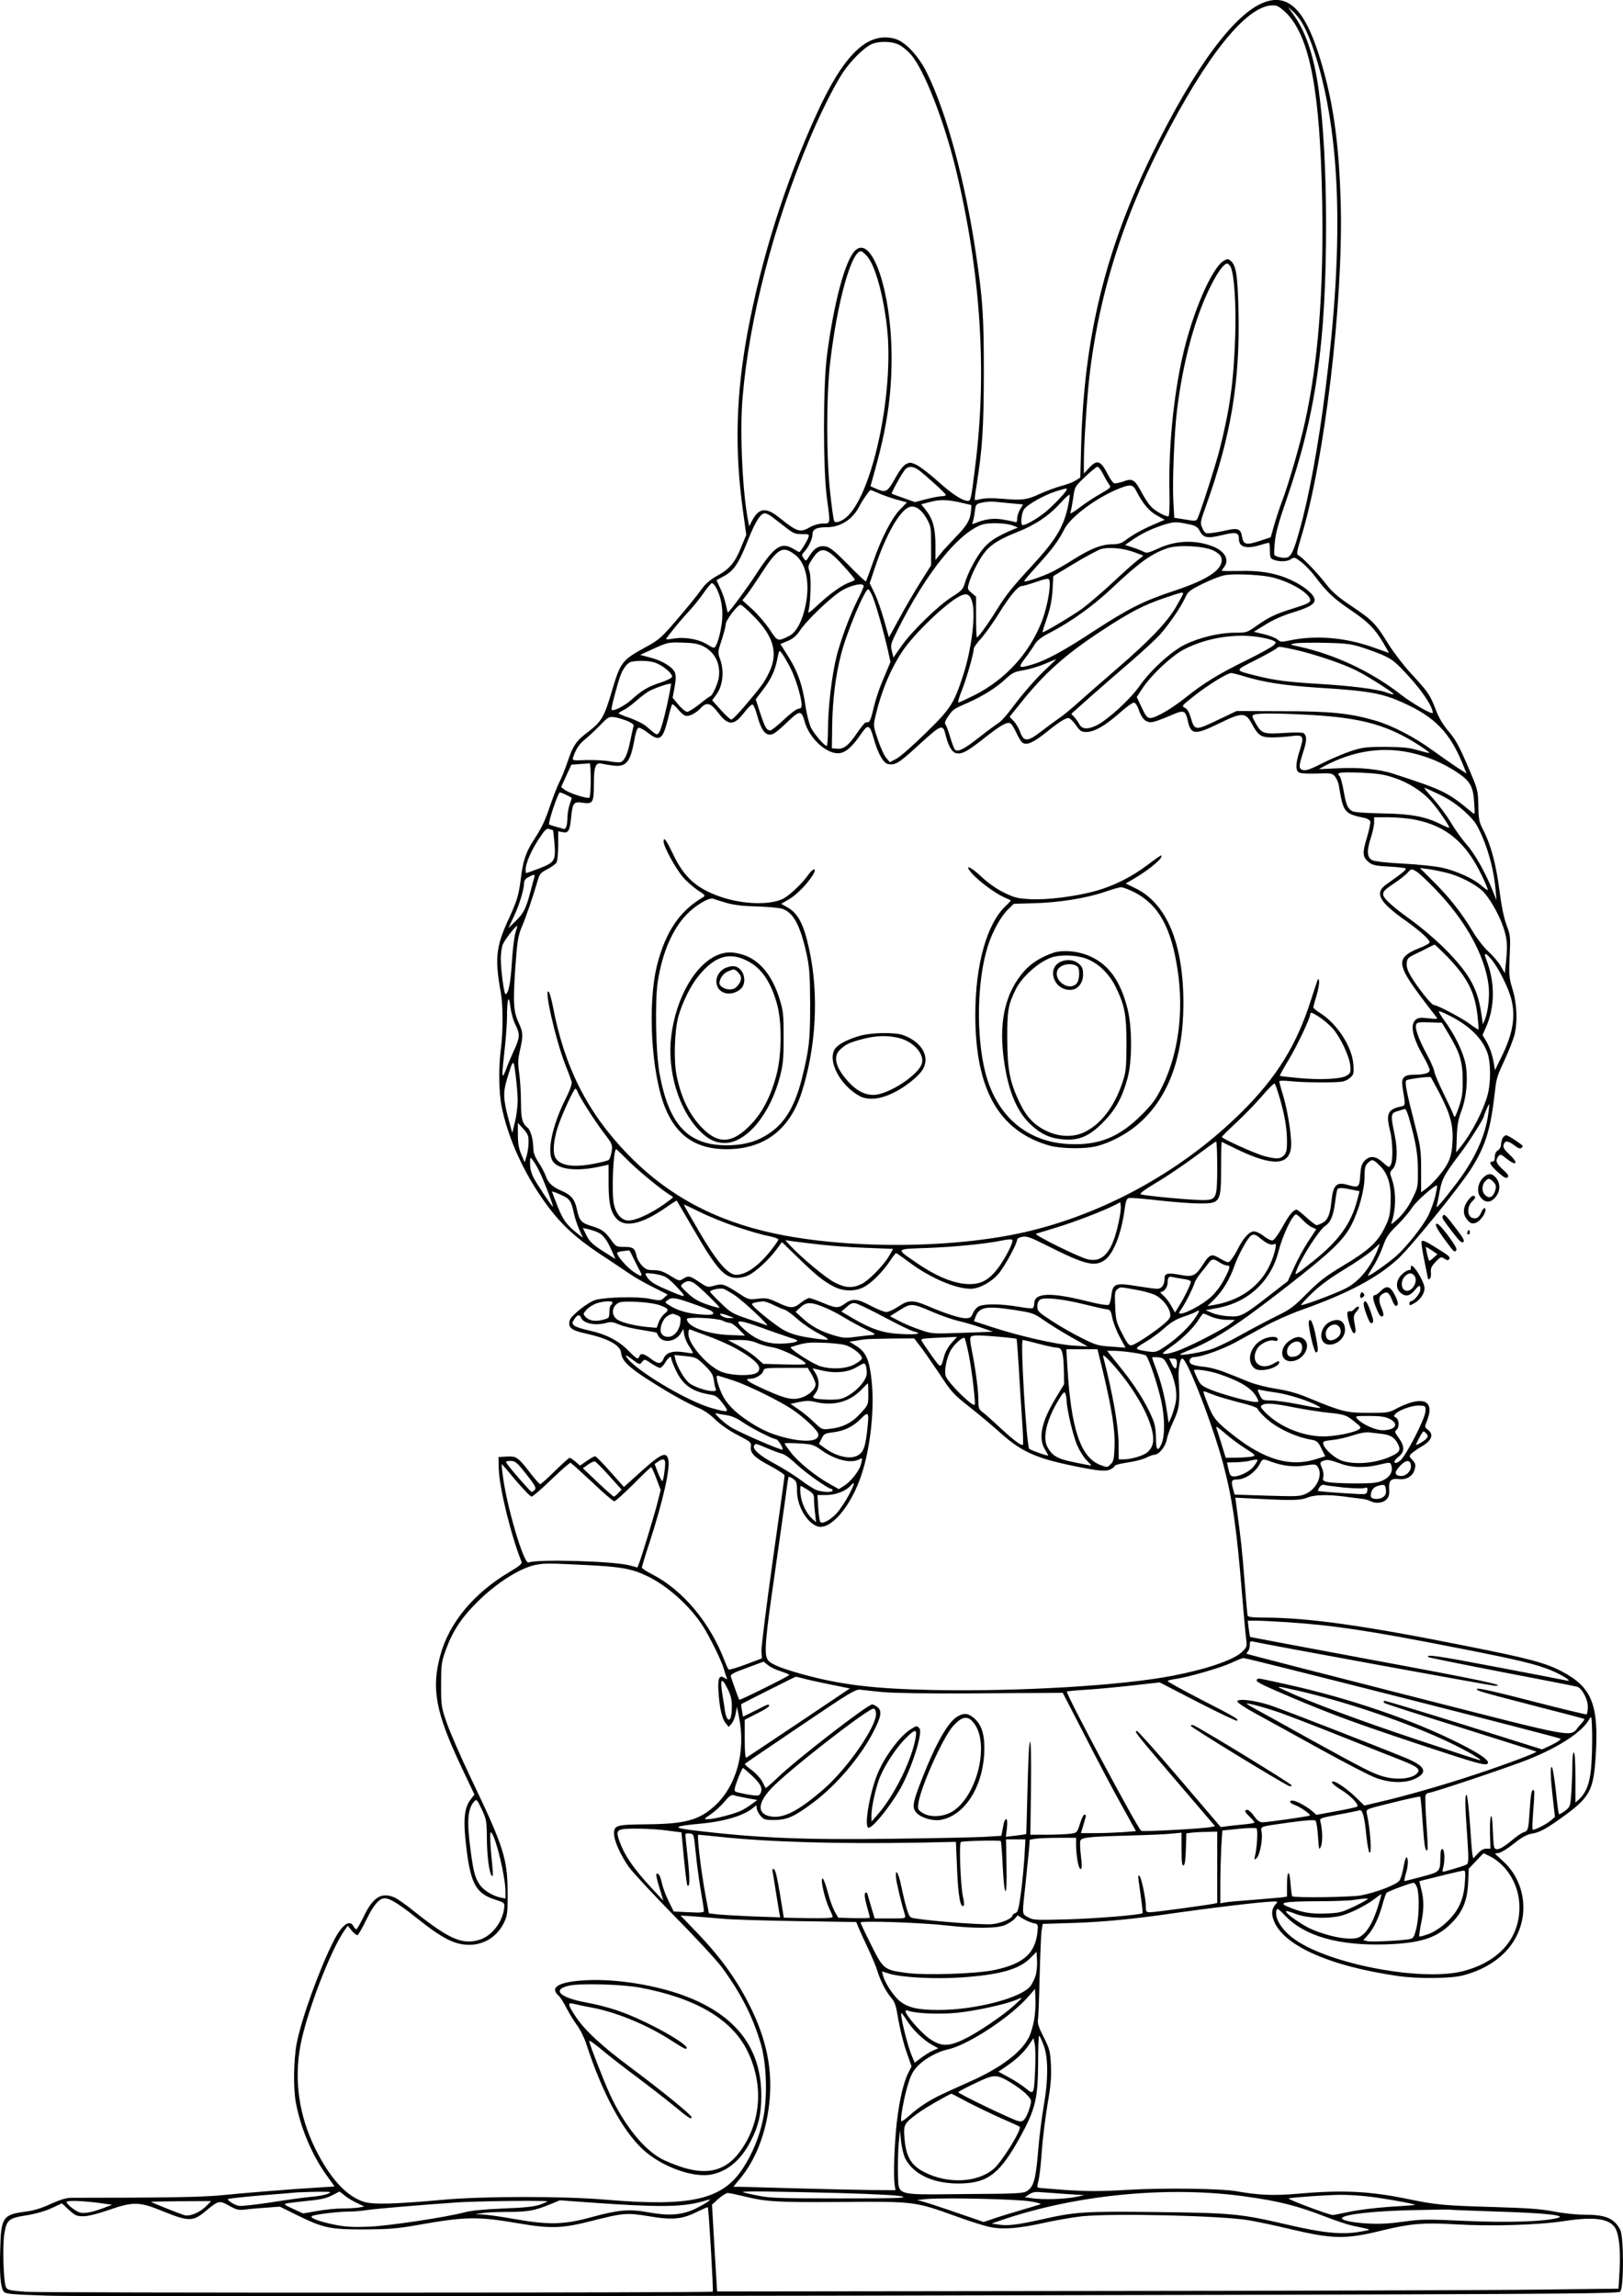 <svg version="1.0" xmlns="http://www.w3.org/2000/svg"
  viewBox="0 0 1046.64 1480.56"
 preserveAspectRatio="xMidYMid meet">
<g transform="translate(-459.043,1737.95) scale(0.1,-0.1)"
fill="#000000" stroke="none">
<path d="M12747 17366 c-193 -69 -451 -417 -727 -981 -300 -615 -437 -1173
-457 -1863 l-6 -222 -31 -19 c-17 -11 -58 -26 -92 -35 -33 -9 -94 -31 -136
-50 -86 -40 -116 -44 -248 -32 -61 5 -109 4 -132 -2 -20 -5 -38 -8 -41 -6 -2
2 2 41 10 86 39 247 47 373 48 728 0 373 -6 471 -51 775 -69 464 -188 905
-316 1165 -54 110 -142 203 -208 220 -175 47 -329 -102 -504 -487 -203 -443
-356 -930 -445 -1408 -74 -402 -84 -754 -30 -1144 l22 -160 -33 -80 c-39 -98
-77 -143 -155 -184 -38 -21 -71 -48 -93 -77 -46 -64 -110 -141 -200 -245 -68
-78 -91 -97 -173 -141 -148 -81 -158 -95 -214 -285 -47 -160 -66 -192 -146
-254 -83 -62 -102 -90 -138 -196 -15 -46 -40 -107 -54 -134 -14 -28 -39 -93
-57 -145 -36 -107 -54 -144 -110 -231 -48 -75 -67 -130 -80 -239 -15 -117 -23
-144 -86 -281 -75 -165 -83 -245 -44 -459 15 -81 15 -249 1 -360 -16 -121 -14
-288 5 -378 38 -185 124 -385 245 -566 110 -164 205 -258 377 -374 81 -53 171
-114 202 -135 30 -21 98 -60 151 -86 l95 -48 -23 -21 c-22 -20 -26 -20 -91 -7
-74 16 -274 12 -348 -6 -49 -13 -162 -102 -170 -134 -11 -44 10 -62 93 -81
153 -33 233 -76 239 -127 6 -61 62 -108 305 -254 64 -38 145 -81 181 -96 44
-17 83 -43 122 -81 34 -33 92 -73 145 -100 82 -42 87 -47 84 -73 -7 -42 23
-72 126 -126 50 -27 91 -54 91 -61 0 -8 -34 -254 -76 -547 -41 -294 -74 -556
-73 -583 l3 -49 -103 -39 c-57 -21 -107 -36 -111 -33 -4 2 -15 26 -25 52 -94
249 -269 459 -469 562 -36 18 -66 38 -66 44 0 5 22 79 50 163 87 269 134 477
120 534 -13 56 -51 36 -207 -107 l-79 -71 -88 99 c-48 54 -92 99 -98 99 -5 0
-29 -13 -53 -30 l-44 -30 -29 25 c-17 14 -33 25 -38 25 -4 0 -47 -38 -95 -85
-47 -47 -90 -85 -95 -85 -5 1 -31 30 -59 66 -83 108 -94 116 -156 112 l-54 -3
2 -76 c4 -126 80 -433 147 -600 5 -11 -15 -28 -81 -67 -226 -134 -385 -325
-442 -532 -60 -217 -32 -370 134 -721 l85 -180 -25 -33 c-37 -48 -46 -117 -34
-244 29 -293 62 -360 197 -402 56 -18 57 -19 54 -52 -10 -91 -80 -182 -161
-206 -108 -33 -195 5 -416 181 -54 44 -114 86 -132 93 -83 35 -138 1 -198
-126 -22 -44 -42 -80 -47 -80 -4 0 -12 9 -18 20 -25 47 -76 8 -130 -99 -91
-181 -206 -500 -236 -656 -20 -106 -23 -291 -5 -385 31 -163 105 -338 197
-465 l52 -73 -107 -7 c-157 -9 -455 -33 -626 -50 -131 -12 -359 -16 -965 -16
-31 0 -71 -12 -131 -39 -59 -28 -110 -43 -161 -50 -149 -19 -161 -36 -166
-243 -5 -162 2 -245 22 -272 11 -16 43 -19 282 -27 163 -6 2219 -5 5198 0
4533 9 4930 11 4945 26 24 25 24 357 -1 401 -40 73 -93 95 -233 95 -50 0 -136
9 -195 21 -83 16 -169 22 -405 29 -306 9 -355 14 -530 50 -252 52 -427 61
-715 35 -155 -13 -250 -10 -395 16 -101 18 -474 23 -705 9 -169 -10 -254 -10
-395 -1 -98 7 -181 14 -183 16 -3 2 0 24 6 47 6 24 16 109 21 191 6 81 23 216
37 300 21 119 25 174 22 250 -5 91 -8 104 -47 182 -32 62 -41 91 -37 112 3 15
8 143 11 283 4 140 9 273 13 295 l7 40 195 6 c207 7 390 25 665 65 203 29 458
60 575 70 82 6 85 6 69 -12 -25 -28 -30 -55 -19 -93 48 -167 349 -306 805
-372 133 -19 345 -17 425 5 214 58 351 194 380 376 20 133 -27 269 -125 358
l-54 50 27 5 c15 3 59 30 97 61 47 38 82 57 110 62 52 8 92 29 190 99 188 134
212 176 226 403 21 330 -25 444 -219 545 -105 55 -210 83 -607 162 -673 135
-1030 185 -1322 185 -66 0 -95 4 -97 13 -2 6 -11 109 -20 227 -15 191 -22 260
-52 479 l-7 54 164 -8 c209 -11 260 -9 305 10 42 17 130 19 236 5 40 -5 89
-12 110 -14 20 -2 45 -9 56 -15 33 -18 80 -13 103 10 15 15 20 31 18 64 -4 58
11 74 64 68 51 -6 92 21 102 68 6 24 2 36 -16 55 -22 23 -22 25 -6 42 10 9 41
31 70 48 61 36 75 75 36 105 -22 16 -22 17 -6 58 39 98 7 143 -86 122 -29 -6
-76 -25 -106 -41 -52 -29 -59 -30 -185 -30 -144 0 -171 7 -391 98 -70 29 -132
46 -204 57 -58 9 -135 28 -177 45 -41 17 -108 44 -150 60 -41 17 -104 34 -140
37 -35 3 -72 11 -81 18 -23 17 -9 45 21 45 42 0 177 48 261 93 44 24 130 71
190 104 61 34 169 82 240 107 301 107 491 208 623 331 82 76 391 456 466 573
89 138 126 247 151 454 17 146 14 134 72 261 25 53 51 121 59 150 22 83 18
201 -11 297 -23 76 -24 93 -19 214 6 125 5 134 -20 201 -17 46 -33 123 -46
225 -22 168 -54 290 -103 385 -28 54 -31 70 -33 160 -2 100 -2 101 -69 257
-53 124 -78 170 -121 220 -37 43 -64 88 -85 143 -37 96 -49 113 -160 233 -47
51 -112 136 -145 189 -81 132 -103 154 -234 242 -87 58 -127 92 -165 141 -56
73 -151 172 -178 187 -17 9 -16 16 16 124 150 494 269 1501 254 2134 -11 415
-51 691 -144 980 -92 285 -196 384 -346 331z m143 -75 c149 -156 214 -503 227
-1216 10 -574 -26 -1035 -113 -1425 -32 -144 -103 -389 -145 -500 -18 -47 -41
-119 -53 -160 l-21 -75 -74 -24 c-84 -28 -103 -23 -111 29 -7 48 -28 57 -97
41 -32 -8 -77 -16 -100 -18 -39 -5 -42 -3 -58 30 -16 35 -16 37 24 149 160
446 219 801 208 1256 -5 224 -15 288 -48 318 -17 15 -22 16 -44 4 -78 -42
-206 -337 -270 -625 -58 -259 -90 -594 -83 -873 2 -97 -1 -152 -7 -152 -26 1
-94 40 -117 69 -15 17 -42 59 -59 92 -41 77 -58 86 -115 64 -25 -9 -51 -14
-59 -11 -8 3 -25 27 -39 54 -47 93 -70 101 -122 45 l-34 -37 0 75 c0 113 19
399 35 544 63 552 230 1072 521 1615 283 531 528 811 684 783 14 -3 45 -26 70
-52z m96 -57 c35 -59 70 -149 104 -266 148 -516 164 -1179 50 -2084 -47 -376
-108 -708 -170 -927 -35 -126 -52 -163 -79 -172 -22 -7 -73 4 -82 16 -3 5 -2
44 3 86 5 56 27 135 78 281 186 538 252 1003 252 1767 0 335 -17 647 -48 868
-30 214 -82 371 -161 480 l-37 52 33 -30 c18 -16 44 -48 57 -71z m-2597 -144
c22 -10 55 -39 76 -62 85 -99 213 -425 289 -738 161 -665 203 -1310 125 -1920
-26 -210 -28 -220 -47 -220 -35 0 -102 44 -192 125 -52 47 -114 94 -137 106
-38 18 -44 19 -70 6 -17 -9 -43 -43 -68 -88 -51 -91 -60 -97 -117 -74 l-44 19
27 98 c78 278 109 484 109 731 0 428 -127 799 -236 690 -64 -64 -137 -338
-181 -678 -25 -195 -25 -732 0 -917 23 -173 25 -163 -28 -164 -25 -1 -59 -11
-80 -23 -65 -38 -83 -32 -199 61 -88 70 -133 64 -179 -26 l-15 -30 -6 30 c-37
181 -56 575 -37 799 42 504 199 1113 429 1660 70 168 159 346 215 432 50 77
140 167 189 188 48 21 132 19 177 -5z m-209 -1360 c53 -57 107 -250 131 -465
44 -406 -86 -1037 -248 -1207 -34 -36 -82 -56 -93 -39 -4 7 -16 90 -26 184
-25 227 -25 627 0 840 45 386 136 717 199 717 5 0 21 -13 37 -30z m2348 -75
c22 -49 35 -245 28 -444 -10 -295 -34 -466 -101 -732 -27 -104 -129 -424 -145
-448 -6 -11 -21 -11 -77 -1 l-70 11 -6 108 c-7 116 6 440 23 580 27 226 76
443 139 619 63 178 150 332 185 332 7 0 18 -11 24 -25z m-2012 -1307 c50 -38
174 -151 174 -160 0 -4 -12 -8 -27 -8 -16 0 -60 -9 -100 -19 l-72 -19 -73 26
c-40 14 -75 27 -77 28 -5 4 67 135 87 157 21 23 52 21 88 -5z m1188 -25 c13
-27 31 -57 39 -67 14 -19 10 -22 -57 -61 -40 -22 -101 -63 -136 -90 -41 -31
-61 -42 -57 -30 4 10 12 52 18 92 10 74 10 74 77 138 37 36 73 64 79 65 7 0
24 -21 37 -47z m212 -105 c43 -85 85 -135 135 -162 l50 -28 -74 -32 c-78 -34
-131 -64 -183 -103 -23 -17 -44 -23 -85 -23 -66 -1 -135 -28 -245 -97 -44 -28
-107 -65 -140 -81 -58 -29 -172 -68 -179 -60 -2 2 37 48 87 103 100 111 133
156 172 232 38 76 194 194 335 255 87 37 106 36 127 -4z m-446 6 c0 -12 -83
-100 -133 -142 -56 -47 -145 -97 -155 -87 -11 11 -4 76 12 100 19 30 129 92
204 116 64 20 72 22 72 13z m-1218 -23 c24 -11 75 -29 115 -41 l72 -20 -42
-43 c-54 -54 -124 -189 -176 -341 -23 -66 -44 -122 -46 -125 -3 -3 -54 45
-114 107 -87 88 -117 112 -145 118 -44 8 -74 -10 -106 -61 -22 -36 -22 -36
-37 -15 -14 19 -13 24 5 43 28 31 52 82 52 111 0 33 26 46 90 46 90 0 169 50
212 135 21 41 66 105 73 105 3 0 24 -9 47 -19z m1224 -94 c-29 -130 -82 -215
-232 -377 -124 -134 -168 -189 -224 -280 -55 -89 -120 -180 -130 -180 -3 0 -5
59 -5 131 l0 131 -29 25 c-28 24 -28 26 -16 66 16 54 55 131 92 184 41 57 96
93 216 141 120 47 209 108 284 191 29 33 55 55 56 50 2 -5 -3 -42 -12 -82z
m-681 30 l60 -14 -3 -39 c-5 -58 -25 -92 -100 -169 -37 -39 -82 -87 -98 -108
l-31 -38 0 98 c-1 110 -17 167 -63 225 l-29 36 57 15 c63 17 116 16 207 -6z
m317 -3 l76 -7 -19 -31 c-10 -17 -19 -44 -19 -60 0 -21 -4 -27 -15 -22 -8 3
-43 10 -78 16 -60 10 -115 3 -181 -25 -16 -7 -18 -5 -12 11 4 10 10 40 13 66
6 46 7 48 47 57 22 5 57 8 76 6 19 -2 69 -7 112 -11z m-547 -96 c29 -51 30
-57 30 -178 l0 -125 -68 -108 c-38 -60 -99 -164 -136 -233 l-68 -124 -32 113
c-17 61 -45 140 -62 174 l-30 62 36 108 c69 205 157 360 219 383 36 13 78 -14
111 -72z m-997 10 c17 -13 56 -43 88 -68 51 -40 63 -45 106 -44 44 0 48 -1 42
-20 -7 -23 -52 -96 -59 -96 -2 0 -19 9 -37 20 -80 48 -124 18 -243 -165 -52
-81 -173 -245 -181 -245 -1 0 -7 24 -13 53 -6 28 -22 75 -36 104 l-24 52 50
27 c63 35 95 83 155 236 47 117 79 168 107 168 8 0 28 -10 45 -22z m2695 -50
c37 -8 51 -17 63 -40 25 -47 49 -52 144 -29 91 22 110 18 110 -25 0 -52 47
-66 136 -39 27 8 52 15 57 15 4 0 7 -23 7 -50 0 -45 3 -52 26 -60 37 -14 86
-12 111 5 19 13 24 12 65 -19 24 -19 64 -60 88 -92 73 -98 120 -143 225 -214
117 -79 158 -120 214 -212 22 -38 40 -68 38 -68 -1 0 -46 16 -100 35 -181 65
-376 81 -545 44 -47 -10 -56 -9 -73 7 -11 10 -50 25 -86 34 l-67 16 75 46 c41
27 111 58 159 73 115 35 154 55 158 82 5 32 -56 86 -142 128 -99 48 -209 68
-347 63 -60 -1 -109 -1 -109 2 0 3 7 14 15 24 36 48 3 104 -78 134 -115 43
-238 37 -354 -18 -52 -24 -69 -28 -85 -19 -11 6 -43 19 -71 28 l-51 17 45 31
c64 44 125 73 202 98 69 22 82 22 170 3z m-1138 -8 l30 -12 -25 -10 c-103 -43
-153 -73 -194 -120 -47 -53 -105 -162 -125 -233 -10 -34 -22 -47 -83 -85 -88
-56 -258 -221 -325 -317 l-51 -73 -10 42 c-10 39 -8 46 39 140 181 360 384
615 537 673 43 17 161 14 207 -5z m1288 -159 c33 -16 49 -31 54 -49 17 -69
-79 -137 -302 -211 -203 -67 -295 -114 -520 -260 -193 -127 -308 -189 -394
-215 -94 -28 -98 -24 -48 42 24 31 52 72 62 90 14 22 43 45 98 73 135 70 277
172 397 285 180 170 259 226 363 260 67 22 232 13 290 -15z m-508 -12 l59 -22
-39 -31 c-22 -17 -95 -82 -162 -145 -68 -63 -156 -138 -195 -167 -71 -50 -249
-156 -254 -151 -2 2 11 43 28 92 22 65 32 115 36 180 l5 90 136 82 c75 45 152
86 171 92 50 15 146 6 215 -20z m-2189 -15 c72 -54 99 -179 70 -325 -21 -103
-60 -177 -107 -200 -73 -37 -74 -36 -124 40 -26 39 -76 98 -112 131 l-65 59
30 38 c16 21 59 83 94 138 105 161 136 178 214 119z m312 -71 c42 -46 76 -87
75 -91 -2 -4 -15 -11 -30 -16 -48 -16 -128 -72 -204 -143 -57 -53 -71 -63 -65
-43 14 49 19 216 7 253 -11 32 -10 40 13 75 58 93 93 87 204 -35z m2775 -78
c118 -31 237 -104 237 -146 0 -14 -21 -25 -102 -50 -120 -37 -161 -56 -245
-115 -60 -43 -64 -44 -140 -44 -100 0 -228 -31 -322 -77 -89 -44 -221 -165
-293 -268 -59 -84 -203 -216 -275 -252 -60 -29 -96 -26 -114 10 -6 12 -20 32
-31 43 l-19 21 123 110 c68 60 185 162 260 226 75 65 160 143 189 175 58 65
135 177 163 239 17 38 28 47 115 90 53 26 118 51 146 55 73 10 241 1 308 -17z
m-1443 -45 c0 -59 -26 -177 -55 -247 -81 -200 -230 -362 -425 -463 -54 -27
-103 -50 -109 -50 -5 0 4 33 20 73 29 69 79 243 79 274 0 8 22 39 49 68 26 30
76 99 111 156 70 113 124 179 149 180 9 0 48 11 86 24 95 32 95 32 95 -15z
m-2156 -12 c32 -53 49 -129 44 -207 -5 -71 -29 -165 -48 -185 -5 -5 -21 0 -37
11 -55 39 -151 58 -230 45 -38 -7 -51 -6 -45 2 44 59 96 121 142 171 31 33 76
88 99 123 24 34 48 62 52 62 5 0 15 -10 23 -22z m956 2 c0 -6 -17 -45 -39 -88
-51 -102 -108 -255 -137 -369 -29 -117 -54 -327 -54 -465 0 -60 -4 -108 -8
-108 -15 0 -80 75 -102 118 -11 24 -28 87 -35 140 -20 136 -50 221 -110 317
l-52 82 48 20 c34 15 55 33 76 64 43 67 203 220 274 262 62 36 139 51 139 27z
m58 -67 c21 -52 70 -221 98 -345 l17 -76 -35 -84 c-42 -97 -62 -160 -81 -243
-8 -33 -19 -61 -25 -61 -7 -1 -16 -2 -20 -3 -5 0 -30 -32 -56 -70 -55 -80 -85
-103 -129 -99 l-32 3 2 150 c3 167 22 320 58 458 36 141 152 417 174 417 5 0
18 -21 29 -47z m2002 19 c0 -4 -21 -43 -46 -86 -58 -100 -172 -218 -384 -401
-91 -78 -201 -175 -245 -214 -44 -40 -102 -88 -130 -106 -27 -19 -79 -57 -115
-85 -83 -64 -108 -64 -131 0 -9 25 -28 57 -42 71 l-26 27 71 88 c150 189 288
313 520 465 182 120 274 168 411 214 110 37 117 39 117 27z m-1362 -47 c27
-78 -1 -312 -58 -484 -58 -178 -80 -212 -240 -368 -80 -78 -164 -153 -188
-165 l-43 -23 -23 27 c-13 14 -37 67 -54 117 -30 89 -30 91 -16 153 37 159 98
306 177 423 75 110 272 300 362 348 46 25 68 18 83 -28z m-1410 -96 c132 -131
162 -241 103 -364 -31 -64 -46 -86 -159 -219 -40 -47 -78 -86 -85 -86 -7 0
-37 27 -68 62 l-56 62 31 43 c38 55 47 146 21 220 -17 47 -16 49 9 125 14 42
26 88 26 101 0 26 76 127 96 127 7 0 44 -32 82 -71z m3278 -140 c32 -6 67 -15
77 -21 18 -9 18 -11 2 -28 -10 -11 -90 -55 -179 -99 -174 -85 -272 -145 -391
-240 -89 -71 -192 -131 -226 -131 -20 0 -30 12 -56 68 l-32 67 36 55 c57 87
188 210 268 252 148 77 341 107 501 77z m-3599 -57 c74 -38 111 -113 99 -200
-6 -42 -43 -122 -56 -122 -3 0 -34 -22 -68 -50 -34 -27 -70 -50 -80 -50 -10 0
-35 20 -56 45 l-38 46 13 69 c9 52 9 76 1 95 -16 35 -85 77 -159 95 l-64 17
78 36 c100 46 102 46 203 43 64 -2 95 -8 127 -24z m4232 -2 c40 -12 106 -36
146 -53 65 -29 84 -44 169 -137 87 -94 156 -198 156 -236 0 -16 -133 60 -208
119 -191 148 -424 257 -657 308 -60 13 -60 13 -25 20 19 4 105 6 190 4 124 -2
170 -7 229 -25z m-416 -20 c124 -28 309 -90 397 -135 75 -38 243 -145 237
-152 -2 -2 -23 3 -46 12 -62 22 -233 43 -436 55 -201 12 -284 23 -397 51 -151
38 -150 32 -10 103 68 35 128 68 135 75 14 14 11 14 120 -9z m-3258 -112 c35
-65 75 -197 75 -245 0 -16 -6 -23 -20 -23 -11 0 -53 -31 -94 -70 -40 -38 -80
-70 -88 -70 -24 0 -35 20 -66 114 l-28 87 42 55 c55 70 83 130 97 204 12 60
12 60 29 38 10 -13 34 -53 53 -90z m1663 -1 c-72 -66 -154 -160 -231 -262 -32
-44 -71 -87 -86 -96 -14 -9 -71 -50 -124 -92 -95 -75 -135 -96 -156 -83 -6 4
-20 39 -32 79 -11 40 -26 78 -31 85 -8 9 -3 24 17 53 34 47 29 44 130 89 99
44 182 97 243 154 41 38 56 45 113 54 36 6 97 24 135 40 38 17 71 30 74 31 3
0 -21 -23 -52 -52z m-2537 31 c49 -14 120 -73 113 -93 -3 -8 -36 -24 -72 -36
-82 -26 -122 -50 -188 -110 -47 -42 -118 -78 -130 -66 -5 5 38 169 58 222 18
48 47 83 71 88 45 9 111 7 148 -5z m3799 -88 c130 -40 260 -60 488 -75 321
-20 406 -35 542 -97 203 -91 300 -191 383 -394 l25 -62 -62 40 c-33 22 -104
71 -156 109 -121 88 -262 161 -373 193 -163 47 -286 60 -602 60 l-290 1 -124
-59 c-142 -68 -147 -68 -171 15 -11 36 -23 58 -39 65 -22 11 -19 14 62 78 92
72 213 146 237 146 8 0 44 -9 80 -20z m-3720 -196 c-17 -76 -38 -149 -46 -162
-17 -26 -16 -26 -84 33 -19 17 -68 41 -107 55 -40 13 -73 27 -73 30 0 4 15 13
33 22 17 8 55 36 82 60 28 25 66 53 84 63 50 25 136 53 139 45 1 -4 -11 -69
-28 -146z m3046 -26 c12 -34 28 -57 45 -67 29 -16 49 -11 174 42 70 30 81 26
96 -44 20 -88 46 -89 201 -14 145 72 171 72 209 2 43 -80 60 -92 132 -92 34 0
90 4 124 8 79 11 85 1 55 -92 -25 -78 -28 -124 -8 -140 9 -8 49 -11 116 -9 96
3 103 2 120 -20 11 -13 22 -40 25 -60 28 -172 34 -179 168 -207 15 -3 31 -13
34 -21 3 -9 -7 -56 -22 -106 -31 -101 -28 -127 17 -161 21 -16 47 -21 128 -25
55 -3 103 -8 106 -13 4 -7 -23 -30 -123 -100 -82 -56 -51 -114 127 -239 87
-62 150 -119 150 -136 0 -7 -31 -24 -70 -39 -83 -32 -115 -65 -106 -110 12
-57 51 -116 220 -334 9 -12 1 -13 -53 -7 -52 6 -66 4 -82 -10 -37 -33 -19
-114 51 -237 22 -38 40 -77 40 -87 0 -20 -36 -30 -106 -30 -59 0 -78 -21 -70
-74 21 -128 21 -124 -10 -131 -83 -17 -97 -47 -70 -153 18 -69 21 -194 5 -223
-10 -19 -12 -19 -50 15 -47 43 -85 47 -119 11 -18 -19 -24 -39 -28 -95 -5 -78
-9 -81 -85 -59 -70 19 -90 -3 -101 -112 -8 -80 -24 -117 -57 -134 -15 -8 -33
-15 -38 -15 -6 0 -36 23 -66 50 -30 28 -59 50 -63 50 -21 0 -49 -34 -91 -111
-26 -47 -54 -85 -64 -87 -9 -2 -35 10 -56 27 -21 17 -50 31 -64 31 -29 0 -67
-40 -102 -109 -12 -25 -32 -57 -43 -71 -21 -26 -16 -27 -94 16 -35 19 -52 11
-89 -48 -49 -76 -66 -84 -149 -68 -80 15 -100 10 -100 -25 0 -41 -18 -65 -48
-65 -15 0 -73 8 -129 17 -137 23 -156 17 -165 -56 -3 -29 -11 -58 -16 -63 -7
-7 -59 1 -159 26 -225 55 -323 49 -323 -19 0 -13 -4 -27 -10 -30 -5 -3 -49 1
-97 10 -105 18 -212 19 -248 3 -15 -6 -33 -27 -40 -45 -12 -28 -19 -33 -48
-33 -37 0 -133 31 -244 79 -94 40 -125 40 -190 -4 -29 -19 -63 -35 -77 -35
-13 0 -58 18 -100 40 -88 47 -119 49 -166 15 -43 -32 -60 -31 -145 5 -39 16
-77 30 -86 30 -9 0 -33 -13 -54 -30 -47 -38 -67 -38 -149 1 -61 28 -73 31
-127 25 -59 -7 -63 -6 -122 33 -96 62 -109 66 -161 51 -43 -12 -45 -11 -97 24
-61 41 -70 42 -104 20 -23 -15 -27 -14 -82 20 -46 28 -69 36 -107 36 -41 0
-52 5 -76 30 -16 17 -32 45 -35 63 -11 49 -22 57 -80 57 -50 0 -53 2 -84 45
-39 55 -61 70 -128 90 -63 19 -78 36 -92 106 -14 66 -37 94 -100 121 -59 25
-87 52 -102 97 -7 20 -27 58 -46 86 -21 32 -33 62 -33 85 -1 62 -17 123 -38
139 -34 28 -42 57 -42 163 0 57 -5 140 -11 184 -10 69 -9 93 5 154 21 95 20
112 -8 173 -34 74 -38 127 -23 352 13 178 17 207 41 265 30 70 74 200 101 293
15 53 20 59 65 82 27 14 54 34 60 44 5 11 10 60 10 110 l0 91 29 -6 c37 -8 46
8 55 101 9 88 17 98 73 89 67 -10 73 0 73 122 0 112 12 142 54 129 12 -3 45
-8 74 -12 81 -9 108 24 133 165 7 43 18 76 26 79 7 3 34 -11 60 -31 78 -61 97
-48 132 93 11 46 23 87 26 90 3 2 19 -11 36 -31 16 -20 38 -40 49 -43 23 -7
66 14 99 49 38 41 64 34 112 -29 65 -86 103 -86 169 1 23 30 47 53 53 51 7 -2
19 -30 28 -63 31 -114 62 -149 111 -123 13 7 53 41 90 77 76 73 87 73 108 -3
24 -85 101 -171 177 -196 65 -21 111 9 191 125 40 58 52 53 77 -37 26 -93 61
-156 90 -163 45 -11 72 5 180 104 171 156 175 158 194 80 18 -73 43 -113 73
-116 36 -4 68 14 174 97 105 83 145 106 168 98 9 -4 26 -30 39 -59 13 -29 31
-59 40 -66 25 -21 71 -1 152 64 84 68 125 94 146 94 8 0 29 -20 47 -45 27 -39
36 -45 67 -45 51 0 119 38 210 118 44 39 87 71 96 71 11 1 23 -17 35 -51z
m1105 -28 c332 -19 498 -65 703 -197 37 -24 67 -46 64 -48 -2 -2 -35 6 -73 17
-56 17 -97 21 -210 22 -127 0 -148 -3 -225 -28 -47 -16 -129 -51 -183 -78 -71
-37 -104 -48 -122 -44 -31 8 -31 21 0 118 24 74 24 104 1 121 -6 4 -59 5 -118
1 -140 -9 -151 -5 -188 59 -27 47 -28 53 -12 59 25 10 162 9 363 -2z m-4403
-40 c35 -16 43 -24 37 -37 -3 -10 -12 -50 -20 -90 -16 -81 -36 -128 -61 -137
-9 -4 -43 -1 -74 5 -32 6 -98 9 -149 8 -87 -4 -91 -3 -85 16 16 51 40 89 78
118 22 18 65 58 96 90 52 54 57 57 95 52 21 -3 59 -15 83 -25z m5076 -210 c99
-25 183 -62 268 -117 89 -58 108 -92 115 -196 6 -80 5 -82 -13 -66 -158 131
-181 143 -506 249 -91 30 -220 43 -358 36 l-125 -6 36 20 c191 102 389 130
583 80z m-5314 -169 c0 -61 -4 -112 -9 -115 -13 -8 -135 31 -160 52 l-22 17
33 72 33 72 55 4 c30 2 58 4 63 5 4 1 7 -47 7 -107z m5177 15 c95 -31 185 -88
243 -154 43 -48 122 -164 116 -169 -2 -2 -26 8 -54 22 -99 50 -192 67 -378 70
-103 2 -180 7 -192 14 -31 16 -41 41 -57 133 -8 45 -19 86 -25 92 -25 25 -4
28 128 24 112 -5 152 -10 219 -32z m298 -110 c63 -31 113 -65 162 -110 62 -58
76 -77 112 -160 44 -101 76 -226 86 -341 l6 -70 -25 63 c-46 115 -116 239
-169 298 -29 33 -75 97 -102 143 -28 46 -79 114 -113 152 -35 38 -60 69 -56
69 4 0 49 -20 99 -44z m-5632 -2 c18 -9 33 -17 34 -18 1 -1 -4 -20 -12 -41 -8
-22 -14 -58 -15 -80 -1 -62 -10 -87 -29 -79 -9 3 -31 10 -49 14 -19 5 -36 11
-40 14 -9 9 57 206 69 206 6 0 24 -7 42 -16z m5475 -160 c199 -40 327 -147
428 -359 24 -49 41 -91 39 -94 -2 -2 -21 11 -42 29 -49 44 -160 94 -253 115
-41 9 -153 21 -249 26 -99 5 -184 14 -200 22 -35 16 -38 60 -11 143 12 36 22
81 22 100 l0 34 94 0 c52 0 130 -7 172 -16z m-5561 -68 c1 -1 5 -38 9 -81 9
-115 2 -126 -96 -164 -45 -17 -84 -31 -86 -31 -2 0 -4 10 -4 23 1 40 35 121
84 195 41 63 51 72 69 66 12 -3 23 -7 24 -8z m5691 -381 c194 -201 319 -427
342 -620 8 -66 -3 -167 -23 -217 l-14 -33 -11 77 c-24 158 -80 256 -237 413
-55 55 -155 140 -222 188 -117 84 -173 136 -173 160 0 20 12 32 75 74 33 22
71 52 84 67 23 25 24 25 53 8 17 -9 73 -62 126 -117z m84 104 c76 -21 169 -69
217 -112 42 -39 107 -150 134 -230 28 -79 31 -125 18 -242 l-6 -60 -27 46
c-15 26 -50 67 -79 93 -28 25 -73 83 -100 128 -72 120 -151 221 -253 322 l-89
89 54 -7 c30 -4 89 -16 131 -27z m-5896 -26 c-3 -10 -14 -52 -25 -93 -28 -108
-44 -139 -96 -190 l-46 -45 35 75 c36 76 66 175 66 217 0 14 10 28 28 37 36
20 44 20 38 -1z m-122 -360 c-8 -26 -18 -113 -23 -193 -8 -130 -22 -200 -41
-200 -9 0 -30 157 -30 228 0 35 6 77 14 95 12 27 81 117 91 117 2 0 -3 -21
-11 -47z m6008 -150 c132 -137 180 -230 197 -385 5 -46 8 -85 6 -86 -2 -2 -27
14 -57 36 -50 38 -210 122 -232 122 -14 0 -101 109 -144 180 -24 40 -32 65
-30 89 3 31 9 37 53 58 28 13 66 32 85 42 19 10 38 19 41 20 3 1 39 -34 81
-76z m291 -25 c43 -54 104 -176 123 -248 29 -113 12 -222 -60 -369 l-45 -92
-6 38 c-10 60 -25 105 -50 149 l-24 40 20 45 c61 135 62 293 4 442 -20 49 -4
47 38 -5z m-6297 -419 c29 -58 27 -82 -14 -169 -14 -30 -36 -82 -48 -115 -29
-75 -30 -54 -9 130 8 72 15 166 15 210 0 116 12 149 22 62 5 -39 19 -89 34
-118z m6022 62 c131 -66 213 -148 246 -244 20 -61 21 -184 1 -262 -26 -100
-102 -249 -174 -338 l-30 -38 4 98 c2 77 9 114 31 173 36 98 44 239 19 326
-22 77 -72 175 -129 252 -25 34 -41 62 -36 62 6 0 36 -13 68 -29z m-4 -121
c71 -118 89 -178 89 -295 1 -82 -4 -114 -25 -175 -23 -65 -27 -72 -34 -50 -4
13 -34 78 -66 143 -32 65 -58 127 -58 138 0 11 -22 62 -49 112 -54 100 -77
167 -68 191 5 14 21 16 86 14 l80 -3 45 -75z m-6005 -430 c-1 -36 -8 -96 -18
-135 l-17 -70 -23 84 c-35 128 -37 177 -12 260 42 138 43 138 57 26 7 -55 13
-129 13 -165z m5945 50 c70 -135 90 -210 83 -316 -3 -61 -11 -95 -31 -135 -27
-52 -95 -132 -146 -169 l-25 -18 0 142 c0 129 -4 153 -37 281 -59 231 -70 287
-58 299 8 8 138 25 157 21 1 -1 27 -48 57 -105z m314 -132 c-19 -144 -88 -295
-205 -448 -91 -120 -137 -172 -128 -145 4 11 13 54 20 96 15 80 30 107 146
260 48 64 139 209 139 222 0 8 30 77 33 77 2 0 0 -28 -5 -62z m-513 -20 c46
-163 59 -236 59 -343 1 -108 0 -113 -36 -185 -23 -48 -56 -93 -89 -125 -28
-27 -50 -43 -47 -35 32 91 33 205 4 288 -14 40 -14 44 4 62 30 30 36 118 15
219 -28 135 -27 143 20 157 22 7 43 13 47 13 4 1 14 -23 23 -51z m-5676 -164
c0 -27 -6 -67 -13 -89 l-12 -40 -22 52 c-16 38 -22 71 -22 127 l0 76 35 -39
c30 -33 35 -45 34 -87z m93 -239 c34 -80 68 -175 64 -175 -7 0 -104 146 -124
185 -20 40 -25 67 -23 114 1 22 3 20 28 -15 14 -21 39 -70 55 -109z m5398 87
c53 -52 74 -127 68 -242 -3 -74 -9 -98 -38 -156 -46 -94 -105 -148 -268 -245
-113 -68 -153 -99 -233 -179 -85 -86 -108 -103 -200 -148 -57 -28 -159 -82
-227 -120 -67 -38 -153 -80 -191 -92 -63 -20 -191 -42 -200 -34 -2 2 16 11 40
21 177 69 322 163 649 418 281 219 362 296 413 392 50 96 87 229 87 314 0 56
4 73 20 89 28 28 37 26 80 -18z m356 -196 c-9 -36 -29 -92 -45 -124 -35 -69
-140 -202 -208 -262 -51 -45 -175 -132 -180 -126 -2 2 12 27 31 56 19 29 48
87 63 129 23 65 37 86 94 141 36 36 80 87 96 114 26 40 150 150 161 141 2 -2
-4 -32 -12 -69z m-538 43 l50 -10 -15 -57 c-39 -152 -120 -264 -288 -397 -117
-93 -118 -93 -104 -58 31 84 146 262 185 288 35 23 53 66 64 151 5 41 12 80
15 85 8 12 33 11 93 -2z m-5078 -44 c36 -18 46 -37 61 -107 6 -29 22 -77 35
-106 l23 -53 -37 29 c-69 55 -92 88 -127 177 -19 49 -35 90 -35 91 0 5 45 -13
80 -31z m4761 -151 c18 -20 46 -42 61 -48 l27 -12 -53 -80 c-29 -45 -70 -120
-91 -168 l-40 -87 -125 -97 c-165 -128 -179 -135 -260 -129 -36 2 -83 12 -105
22 l-40 17 72 13 c200 35 349 172 398 365 28 109 91 240 115 240 3 0 22 -16
41 -36z m-4544 -81 c35 -16 59 -50 92 -125 l20 -46 -81 51 c-65 42 -85 61
-105 100 l-24 49 33 -7 c18 -4 48 -14 65 -22z m4270 -37 c41 -34 69 -47 88
-39 15 5 16 1 10 -28 -43 -197 -187 -328 -399 -364 l-39 -6 46 45 c53 53 99
130 127 211 20 58 71 156 98 188 20 23 35 22 69 -7z m762 -63 c-47 -125 -126
-220 -217 -264 -81 -39 -274 -110 -281 -104 -2 3 30 38 71 77 50 49 119 99
208 153 73 44 153 99 179 122 25 23 47 42 48 43 1 0 -2 -12 -8 -27z m-4804
-65 c14 -29 33 -66 41 -81 23 -41 12 -43 -41 -7 -42 29 -105 101 -105 121 0 4
17 10 38 12 20 2 38 4 40 5 1 1 14 -22 27 -50z m3780 -28 c17 -11 38 -20 48
-20 24 0 22 -13 -19 -91 -22 -42 -57 -88 -87 -114 -49 -45 -160 -105 -192
-105 -15 0 -14 3 3 28 24 33 77 138 87 172 4 14 22 41 39 62 17 20 39 48 49
62 22 31 33 32 72 6z m-3567 -97 c16 -10 50 -42 77 -72 57 -62 54 -62 -79 -5
-82 35 -110 55 -128 88 -10 18 -7 19 46 13 31 -3 69 -14 84 -24z m3335 -10
c26 -3 47 -11 47 -17 0 -16 -43 -105 -75 -155 l-27 -44 -25 44 c-13 24 -36 54
-51 66 -15 12 -22 22 -15 23 21 0 43 31 43 59 0 35 9 44 35 36 11 -3 41 -8 68
-12z m-3153 -29 c31 -21 160 -146 160 -156 0 -3 -34 5 -75 19 -57 19 -89 37
-128 73 -51 47 -51 49 -32 64 26 20 45 20 75 0z m259 -76 c59 -40 234 -205
206 -194 -11 4 -67 24 -125 43 -97 33 -110 41 -172 102 -38 36 -68 68 -68 72
0 12 65 26 88 18 12 -5 44 -23 71 -41z m2585 36 c49 -8 106 -24 127 -35 44
-22 86 -73 95 -115 5 -26 0 -35 -34 -66 -44 -39 -140 -106 -190 -132 -40 -21
-43 -18 -94 83 -28 55 -33 77 -36 159 -4 84 -2 97 14 109 22 16 11 16 118 -3z
m-2854 -91 c58 -20 111 -41 118 -46 29 -23 9 -29 -75 -22 -84 7 -148 26 -202
62 -23 15 -24 16 -6 29 28 21 50 18 165 -23z m2518 -2 c64 -16 130 -31 146
-33 27 -3 30 -8 40 -58 6 -30 28 -85 48 -122 l37 -68 -92 7 c-84 5 -101 10
-192 56 -55 27 -142 77 -192 110 -86 56 -93 63 -93 93 0 21 7 37 18 44 26 17
147 4 280 -29z m-3038 10 c0 -6 -4 -13 -10 -16 -5 -3 -10 -24 -10 -45 0 -37
-2 -40 -41 -50 -48 -13 -91 -6 -113 19 -16 18 -16 20 6 45 13 15 41 33 63 41
46 16 105 19 105 6z m302 -16 c60 -21 66 -31 34 -56 -14 -11 -31 -36 -38 -55
l-13 -36 -66 6 c-77 8 -156 27 -187 47 -43 27 -37 89 11 110 33 14 205 3 259
-16z m736 1 c26 -13 58 -27 72 -31 14 -4 52 -32 85 -62 33 -29 93 -70 134 -91
43 -21 68 -38 58 -40 -9 -2 -63 4 -119 13 -72 11 -119 25 -160 47 -56 30 -208
153 -208 169 0 7 27 14 73 18 10 0 39 -10 65 -23z m341 -21 c35 -15 88 -43
118 -62 31 -19 90 -51 132 -72 68 -32 73 -36 46 -39 -16 -1 -64 -7 -106 -12
-66 -9 -83 -8 -145 11 -83 25 -143 58 -200 111 l-43 39 32 30 c39 36 71 35
166 -6z m376 -59 c88 -47 172 -88 188 -91 59 -14 22 -22 -75 -17 -118 5 -194
29 -317 101 l-75 44 34 29 c24 23 39 29 59 24 14 -3 98 -43 186 -90z m311 34
c53 -23 126 -48 163 -57 36 -8 102 -27 145 -42 l80 -28 -196 -7 c-195 -7 -197
-7 -275 20 -43 14 -104 40 -136 57 l-57 30 62 39 c74 46 78 46 214 -12z m535
12 c108 -17 119 -21 180 -64 35 -25 114 -74 174 -108 l110 -62 -95 6 c-105 6
-355 63 -532 122 l-107 35 12 32 c25 61 70 68 258 39z m1147 -64 c-42 -59
-133 -141 -210 -187 -31 -19 -46 -21 -85 -15 -90 13 -91 16 -19 59 37 21 93
62 124 90 41 37 75 58 122 74 36 12 72 26 80 31 33 21 29 7 -12 -52z m-3332
32 c24 -10 26 -14 21 -51 -6 -49 -41 -89 -77 -89 -50 0 -64 43 -34 101 12 24
28 37 61 48 1 1 14 -4 29 -9z m334 -5 l35 -13 -31 -1 c-16 -1 -39 6 -50 14
-25 19 -3 19 46 0z m3111 -5 c26 -11 67 -20 99 -20 l55 -1 -30 -24 c-36 -30
-234 -133 -324 -169 -36 -14 -78 -26 -94 -26 -28 0 -25 3 39 49 74 52 148 126
179 179 11 17 22 32 26 32 4 0 26 -9 50 -20z m-4064 -5 c14 -39 92 -55 164
-35 29 8 44 6 81 -10 24 -11 89 -27 144 -35 54 -9 99 -17 99 -18 0 -1 5 -11
11 -21 27 -49 110 -40 144 16 l17 29 6 -38 c4 -21 18 -55 33 -76 14 -21 24
-40 22 -42 -1 -2 -28 1 -58 6 -72 11 -114 -2 -130 -41 -16 -38 -35 -37 -84 0
-44 33 -64 37 -72 15 -9 -23 -17 -19 -70 35 -64 65 -143 106 -250 130 -48 10
-94 25 -102 34 -13 13 -13 18 2 40 19 29 34 33 43 11z m915 -21 c15 -8 35 -14
45 -14 11 0 37 -19 58 -41 l40 -41 -105 4 c-141 6 -270 55 -270 103 0 16 198
6 232 -11z m427 -107 c60 -19 63 -21 40 -30 -13 -6 -58 -10 -99 -11 -89 0
-158 27 -229 91 -72 64 -48 69 97 17 70 -26 156 -55 191 -67z m-534 12 c114
-42 194 -81 265 -129 72 -49 92 -82 66 -108 -27 -27 -176 -24 -241 6 -89 41
-205 176 -205 240 0 29 3 33 18 27 9 -4 53 -20 97 -36z m1894 -9 c57 -5 105
-11 107 -13 2 -2 8 -82 14 -178 5 -96 15 -247 21 -337 7 -89 9 -165 6 -168 -9
-9 -62 31 -150 113 -43 40 -91 83 -107 95 -26 19 -30 28 -30 73 0 68 -17 199
-40 315 -15 73 -16 96 -7 102 16 10 58 9 186 -2z m-312 -39 c-20 -22 -41 -59
-47 -83 -23 -85 -20 -85 -84 4 -32 46 -61 88 -63 95 -5 12 4 13 186 21 l43 2
-35 -39z m112 -81 c21 -109 44 -310 37 -318 -14 -14 -169 139 -186 183 -12 31
2 110 29 164 22 41 81 95 92 83 4 -4 16 -54 28 -112z m-302 43 c28 -38 78
-111 113 -163 79 -120 84 -126 205 -222 55 -43 140 -115 189 -159 129 -116
227 -161 454 -208 171 -36 223 -41 255 -25 15 8 27 18 27 23 0 5 37 14 82 21
45 6 99 20 120 31 20 10 44 19 53 19 29 0 72 53 80 99 4 24 24 78 44 120 37
78 42 118 32 276 -3 59 9 125 24 125 31 0 199 -435 265 -685 58 -221 85 -405
119 -820 11 -132 23 -266 27 -298 7 -56 6 -58 -29 -91 -53 -50 -230 -110 -444
-151 -332 -64 -990 -103 -1548 -92 -387 8 -599 34 -856 106 -136 39 -195 64
-210 93 -21 38 -13 134 45 533 30 209 62 439 72 510 9 72 18 131 20 133 1 2
14 -4 28 -13 23 -16 26 -24 26 -79 1 -95 60 -200 129 -227 84 -33 223 130 290
341 55 172 81 414 63 591 -14 139 -36 190 -99 230 l-45 28 34 5 c18 3 44 7 58
9 14 3 93 5 176 6 l150 1 51 -67z m-1066 38 c24 -11 71 -24 104 -29 57 -10
195 -77 211 -104 5 -7 -37 -9 -133 -6 l-141 4 -46 41 c-25 22 -76 56 -113 76
l-68 36 71 1 c49 0 85 -6 115 -19z m1819 -6 c52 -14 105 -25 118 -25 31 0 40
-30 43 -141 l2 -94 -51 -84 c-94 -154 -118 -261 -74 -335 12 -20 22 -39 22
-41 0 -6 -113 34 -122 43 -18 18 -59 702 -42 702 5 0 52 -11 104 -25z m-1253
-7 c52 -13 119 -68 111 -90 -4 -8 -28 -26 -54 -39 -53 -25 -138 -30 -209 -10
-50 13 -213 119 -194 125 90 29 109 31 202 28 56 -1 121 -8 144 -14z m1667
-175 c57 -240 78 -376 74 -480 -3 -79 -6 -96 -25 -114 -21 -22 -22 -22 -67 -5
-127 49 -188 230 -212 629 l-7 117 101 0 100 0 36 -147z m189 126 c41 -6 79
-14 86 -18 18 -12 78 -190 102 -303 22 -110 22 -219 -1 -270 -24 -52 -35 -39
-35 41 -1 57 -7 90 -25 131 -41 97 -113 210 -203 321 l-87 109 45 0 c24 0 77
-5 118 -11z m-3162 -61 c15 20 16 20 59 -9 24 -16 49 -29 57 -29 7 0 23 16 34
35 21 35 39 46 39 23 0 -7 13 -40 29 -74 46 -97 107 -139 231 -158 27 -5 43
-17 72 -56 44 -59 40 -60 -70 -30 -163 45 -511 255 -554 334 -6 11 8 5 38 -18
48 -37 49 -37 65 -18z m3147 -156 c73 -107 116 -192 138 -270 21 -76 13 -122
-26 -156 -29 -24 -105 -46 -158 -46 l-27 0 -1 103 c-1 114 -39 328 -100 562
-8 32 109 -98 174 -193z m-2744 135 c42 -41 54 -60 59 -92 3 -22 8 -48 12 -57
6 -14 2 -18 -17 -18 -42 0 -126 29 -155 54 -31 26 -76 104 -87 150 l-7 29 70
-7 c68 -7 73 -9 125 -59z m2989 -4 c43 -81 62 -171 49 -237 -6 -30 -19 -71
-28 -93 l-17 -38 -12 80 c-15 97 -38 187 -71 273 -13 35 -24 66 -24 69 0 2 17
3 38 1 33 -3 40 -8 65 -55z m57 18 c0 -43 -14 -45 -33 -6 l-17 35 25 0 c21 0
25 -5 25 -29z m-2006 -17 c3 -9 6 -30 6 -48 0 -41 -53 -105 -118 -144 -40 -23
-58 -27 -122 -27 -41 1 -83 4 -93 8 -18 7 -17 8 2 33 27 34 27 87 1 129 l-20
32 63 -14 c82 -20 164 -12 219 20 53 31 54 31 62 11z m-349 -57 c14 -24 25
-53 25 -63 0 -27 -35 -63 -76 -80 -62 -26 -108 -18 -244 43 -120 54 -147 73
-99 73 31 0 76 27 82 50 5 19 13 20 146 20 l140 0 26 -43z m2628 3 c143 -49
212 -93 243 -152 14 -27 13 -28 -8 -28 -38 0 -216 49 -287 78 -58 24 -69 32
-88 72 -12 25 -22 49 -23 54 0 12 103 -3 163 -24z m-3134 -41 c98 -33 289
-127 379 -186 72 -48 159 -129 168 -155 15 -47 -60 -61 -186 -34 -97 21 -171
52 -254 106 -97 63 -152 120 -181 184 -27 58 -40 116 -28 116 4 0 50 -14 102
-31z m871 -88 c0 -69 0 -70 -50 -124 -55 -61 -115 -91 -197 -100 -51 -6 -52
-6 -105 45 -29 28 -75 65 -102 83 l-48 33 57 12 c42 9 68 9 100 1 117 -29 223
-2 300 78 21 22 40 41 42 41 2 0 3 -31 3 -69z m2635 9 c78 -12 200 -51 260
-83 41 -22 25 -21 -121 8 -69 14 -150 25 -179 25 -50 0 -55 2 -69 32 -20 40
-20 41 7 35 12 -3 58 -11 102 -17z m-1356 -53 c2 -59 43 -232 70 -291 15 -33
42 -76 60 -93 18 -18 31 -33 28 -33 -2 0 -51 9 -108 21 -110 22 -144 42 -175
101 -31 60 -3 176 73 301 31 51 38 57 44 41 4 -10 8 -32 8 -47z m971 31 c30
-10 100 -30 155 -44 55 -13 102 -30 104 -36 2 -7 23 -32 47 -55 70 -68 196
-129 305 -147 32 -6 40 -13 61 -56 l25 -50 -65 -20 c-162 -50 -327 -2 -526
154 -113 89 -132 112 -166 200 -35 91 -35 90 -12 81 9 -4 42 -16 72 -27z m497
-73 c71 -14 169 -29 218 -34 108 -11 118 -15 173 -60 39 -31 42 -36 27 -47
-29 -21 -153 -46 -229 -46 -142 0 -303 70 -391 171 -16 19 -17 24 -5 31 24 15
71 12 207 -15z m846 -25 c-2 -48 -126 -288 -163 -318 -20 -15 -31 -19 -36 -11
-4 7 7 22 25 36 40 31 41 67 2 121 -26 35 -28 42 -15 52 20 17 18 67 -3 79
-16 9 -17 11 -2 26 25 25 111 55 154 52 39 -2 40 -3 38 -37z m-3602 -139 c-13
-110 -30 -141 -85 -155 -46 -12 -124 11 -183 54 l-41 30 17 34 c14 30 21 34
70 40 75 9 132 36 183 88 52 52 55 47 39 -91z m-905 114 c33 -5 68 -20 105
-46 57 -39 194 -109 214 -109 12 0 49 -59 42 -67 -8 -7 -282 112 -336 146 -50
32 -117 98 -90 88 9 -3 38 -8 65 -12z m4274 -23 c67 -33 40 -75 -47 -74 -46 1
-128 39 -159 73 -17 18 -14 19 77 19 69 0 103 -5 129 -18z m-931 -190 c66 -42
71 -47 50 -53 -13 -4 -58 -7 -99 -8 l-75 -1 -27 88 c-15 48 -30 96 -34 107 -5
12 15 -1 52 -33 32 -29 92 -74 133 -100z m886 92 c54 -7 79 -23 101 -66 19
-36 10 -53 -40 -76 -95 -45 -224 -59 -315 -33 -46 13 -116 72 -126 107 -5 20
-1 22 57 29 35 3 95 17 133 30 42 14 84 22 105 19 19 -2 58 -7 85 -10z m285 1
c10 -12 10 -18 -1 -31 -14 -17 -73 -50 -67 -37 21 46 43 83 49 83 3 0 12 -7
19 -15z m-3909 -101 c92 -67 195 -93 250 -64 22 12 23 8 10 -37 -12 -41 -66
-108 -108 -134 l-33 -21 -65 37 c-88 49 -202 142 -247 203 -21 27 -38 52 -38
55 0 3 42 3 93 0 84 -5 96 -9 138 -39z m-343 8 c37 -16 81 -32 97 -36 17 -4
57 -34 90 -66 57 -54 206 -160 226 -160 5 0 9 -4 9 -10 0 -14 -59 -13 -101 1
-19 7 -65 36 -104 65 -38 29 -115 77 -169 106 -97 52 -145 95 -132 117 9 15 8
15 84 -17z m-658 -96 c0 -40 -12 -116 -19 -116 -3 0 -16 25 -28 55 l-21 55 21
15 c31 22 47 19 47 -9z m3820 18 c0 -3 -10 -20 -22 -36 -23 -33 -88 -67 -129
-68 -22 0 -27 6 -36 45 l-10 45 56 1 c31 1 70 5 86 9 40 10 55 11 55 4z m91
-10 c75 -27 148 -35 218 -23 58 9 67 8 78 -7 36 -50 -1 -139 -71 -174 -41 -19
-53 -20 -254 -14 l-210 7 -11 40 c-12 48 -8 57 24 57 55 0 121 45 151 103 17
32 18 32 75 11z m449 -13 c33 -12 79 -20 115 -20 55 0 80 3 171 24 28 6 32 4
38 -18 9 -39 -12 -73 -57 -93 -34 -16 -66 -19 -177 -19 -74 0 -152 4 -173 8
-35 7 -38 11 -33 33 4 13 0 40 -9 59 -14 34 -13 36 8 45 26 11 43 8 117 -19z
m-5256 -66 c56 -71 66 -88 56 -100 -7 -8 -16 -15 -21 -15 -7 0 -147 160 -163
188 -5 9 2 12 27 12 30 0 40 -8 101 -85z m534 -10 l81 -90 -21 -22 c-12 -13
-25 -23 -29 -23 -4 0 -50 41 -103 91 l-97 92 33 23 c18 13 38 22 44 21 6 -1
47 -42 92 -92z m5168 80 c17 -44 -31 -94 -77 -80 -27 9 -24 25 10 63 32 34 58
41 67 17z m-5277 -122 c71 -68 135 -123 143 -123 7 0 63 50 123 110 60 61 112
110 115 110 3 0 18 -33 33 -73 l28 -74 -21 -84 c-21 -82 -99 -339 -119 -391
l-10 -25 -53 14 c-104 27 -593 41 -649 18 -31 -12 -144 372 -167 568 -5 37 -7
67 -6 67 1 0 42 -47 90 -105 49 -58 95 -105 103 -105 7 0 65 50 128 111 63 60
118 109 123 107 5 -2 67 -58 139 -125z m1656 -82 c-21 -39 -55 -91 -76 -115
-40 -45 -94 -75 -108 -60 -5 5 -11 46 -14 92 l-5 82 56 0 c60 0 126 25 157 60
32 35 28 13 -10 -59z m3186 48 c61 -6 122 -8 136 -4 21 5 24 3 21 -17 -3 -20
-8 -23 -43 -22 -94 4 -275 17 -275 21 0 17 24 44 36 39 8 -3 64 -10 125 -17z
m277 -17 c2 -24 -2 -34 -21 -47 -27 -17 -77 -12 -77 9 1 34 15 55 43 64 44 14
52 10 55 -26z m-3725 -1 c32 -20 37 -28 37 -59 0 -21 3 -62 7 -92 l6 -55 -23
20 c-39 35 -71 101 -77 161 -4 32 -2 55 3 53 5 -3 26 -15 47 -28z m-1438 -482
c227 -11 295 -23 394 -69 132 -62 276 -190 361 -320 47 -73 123 -227 138 -280
5 -19 13 -43 17 -53 7 -17 6 -18 -14 -5 -33 20 -43 -4 -37 -92 6 -100 23 -175
47 -202 l19 -23 19 22 c10 12 22 41 26 65 l8 43 13 -65 c45 -222 -15 -443
-155 -573 -102 -93 -192 -118 -442 -120 -194 -2 -209 -6 -209 -61 1 -46 41
-135 95 -213 27 -37 160 -180 295 -318 136 -137 273 -286 305 -329 122 -166
198 -314 251 -492 38 -126 45 -345 16 -484 -24 -119 -71 -231 -134 -326 -132
-198 -336 -244 -883 -197 -271 23 -788 23 -1050 -1 -310 -28 -453 -32 -511
-12 -112 37 -216 152 -310 341 -106 215 -139 445 -95 672 40 209 195 612 283
736 l21 30 27 -33 c15 -18 32 -30 37 -27 6 4 32 49 57 101 46 94 82 136 118
136 33 0 91 -36 199 -122 173 -138 251 -178 347 -178 99 1 183 56 226 150 18
39 21 63 20 190 -1 217 -26 294 -236 733 -66 138 -136 299 -156 357 -35 101
-37 110 -37 245 0 128 2 147 28 220 43 121 99 209 201 311 126 126 276 222
381 244 57 11 86 11 320 -1z m4530 -369 c297 -20 525 -54 1095 -166 390 -76
509 -105 605 -145 72 -30 141 -75 100 -65 -11 2 -215 42 -453 87 -383 73 -460
84 -440 64 3 -3 216 -46 474 -96 258 -49 476 -92 485 -95 31 -9 69 -80 69
-128 0 -25 -4 -47 -8 -50 -4 -2 -163 36 -352 85 -215 56 -347 86 -353 80 -11
-11 -2 -14 392 -116 162 -41 297 -77 299 -79 2 -3 -12 -22 -32 -43 -69 -77 34
-95 -1112 197 -566 144 -1031 264 -1033 266 -3 2 1 10 7 16 7 7 12 25 12 40 0
24 3 28 23 23 78 -18 1539 -285 1558 -285 85 0 -89 37 -786 166 -435 81 -791
148 -793 149 -1 1 -5 25 -9 54 l-6 51 54 0 c30 0 122 -5 204 -10z m740 -487
c556 -141 1014 -260 1019 -264 5 -4 -20 -22 -55 -39 l-64 -30 -505 159 c-278
87 -509 157 -513 154 -5 -3 -5 -9 0 -13 4 -5 226 -76 493 -159 266 -84 486
-153 488 -155 6 -7 -203 -85 -403 -151 -196 -65 -451 -138 -613 -175 l-93 -22
-62 60 c-66 62 -147 113 -147 90 0 -7 23 -26 50 -43 67 -39 129 -103 112 -114
-7 -4 -69 -18 -137 -30 l-125 -23 -31 27 c-37 31 -102 65 -124 65 -26 0 -16
-18 17 -29 32 -11 102 -60 96 -67 -6 -6 -275 -44 -306 -44 -20 1 -34 11 -54
40 -15 22 -35 40 -43 40 -23 0 -18 -13 15 -45 17 -16 30 -32 30 -36 0 -4 -33
-10 -72 -13 -40 -4 -89 -9 -109 -12 l-36 -5 -263 308 c-144 169 -269 310 -277
311 -25 6 -4 -21 255 -323 l248 -290 -30 -6 c-46 -10 -435 -31 -446 -24 -23
14 -480 870 -480 898 0 2 51 7 113 11 61 3 196 16 299 27 l187 21 246 -127
c136 -70 250 -124 253 -120 11 10 -9 22 -237 139 -116 60 -211 113 -211 116 0
4 22 10 49 14 79 10 293 72 362 104 35 17 71 31 79 31 8 1 470 -115 1025 -256z
m-4010 171 c30 -10 55 -20 55 -24 0 -7 -318 -165 -322 -160 -4 5 -47 125 -55
151 -3 12 20 25 104 55 l108 40 28 -23 c15 -12 52 -30 82 -39z m140 -45 c22
-7 100 -24 173 -39 l133 -27 -328 -220 c-180 -121 -333 -222 -339 -226 -7 -4
-11 33 -11 119 l0 125 78 40 c44 21 79 44 79 49 0 15 -3 14 -89 -30 l-79 -39
-7 40 c-4 22 -5 41 -3 42 37 20 344 174 348 175 3 1 23 -3 45 -9z m-481 -71
c19 -39 26 -67 26 -112 0 -69 -13 -101 -30 -76 -5 8 -12 29 -14 45 -2 17 -9
60 -15 96 -19 117 -9 132 33 47z m1006 -19 c67 -6 287 -9 525 -8 226 2 459 3
520 3 l109 1 147 -285 c80 -157 186 -358 236 -446 l89 -161 -89 -7 c-50 -3
-130 -6 -178 -6 l-88 0 16 53 c8 28 16 54 16 57 1 3 -2 7 -8 10 -5 3 -19 -23
-29 -56 -20 -62 -20 -62 -64 -68 -25 -3 -93 -6 -151 -6 l-106 0 4 300 c2 185
0 300 -6 300 -6 0 -12 -121 -16 -296 -4 -163 -8 -298 -9 -300 -2 -1 -32 -6
-67 -10 l-64 -7 7 57 c3 33 2 56 -3 56 -11 0 -17 -17 -26 -71 l-7 -36 -111 -7
c-62 -3 -328 -9 -592 -12 -580 -8 -886 5 -1305 57 -116 15 -99 25 65 40 162
15 287 53 348 107 16 14 17 13 17 -6 0 -11 11 -34 24 -49 22 -26 30 -28 93
-28 81 1 129 23 251 115 148 111 304 295 386 456 49 95 55 132 26 156 -12 10
-28 18 -35 18 -30 0 -490 -356 -612 -474 -40 -38 -74 -67 -75 -65 -2 2 -12 21
-22 42 -11 21 -42 54 -68 74 -27 19 -47 37 -44 40 2 3 163 112 358 244 325
220 356 238 388 234 19 -3 87 -10 150 -16z m-50 -140 c0 -85 -184 -350 -333
-481 -173 -151 -274 -201 -361 -177 -72 20 -67 85 15 174 104 113 638 529 665
518 8 -3 14 -18 14 -34z m4611 -352 c-10 -102 -33 -158 -80 -201 l-21 -19 0
161 c0 101 -4 162 -10 162 -6 0 -10 -34 -10 -83 0 -46 -3 -125 -6 -175 -7 -90
-8 -93 -41 -118 -19 -14 -36 -24 -39 -21 -3 2 -12 69 -20 148 -9 79 -20 148
-25 154 -13 13 -10 -67 6 -205 l13 -115 -26 -23 c-32 -27 -111 -66 -118 -59
-3 3 -1 58 4 123 6 65 8 122 6 126 -14 22 -22 -12 -28 -114 -9 -136 -11 -144
-39 -152 -12 -3 -48 -27 -80 -55 -68 -57 -105 -69 -112 -37 -3 11 -6 62 -8
111 -1 51 -6 88 -11 85 -5 -3 -8 -51 -7 -107 l3 -103 -27 0 c-17 0 -37 -11
-55 -32 l-29 -31 -5 24 c-3 13 -10 103 -16 199 -7 96 -16 179 -21 185 -12 12
-12 -54 3 -263 10 -149 10 -175 -3 -183 -12 -8 -44 -18 -142 -46 -15 -4 -17
-1 -10 24 12 44 10 116 -4 120 -10 3 -13 -12 -14 -54 -1 -92 -2 -93 -120 -124
-57 -15 -107 -28 -111 -28 -3 -1 0 20 8 46 16 52 18 99 5 107 -4 3 -13 -24
-19 -60 -6 -36 -18 -76 -26 -89 -17 -26 -146 -76 -247 -96 -61 -12 -434 -17
-445 -6 -3 3 -8 39 -11 81 -7 95 -23 89 -23 -9 l0 -74 -32 -5 c-18 -2 -102 -9
-186 -16 -85 -6 -167 -13 -183 -17 l-29 -5 0 123 c0 68 3 174 6 235 l7 111
106 11 c59 6 110 7 115 2 9 -9 3 -124 -10 -175 -6 -27 -5 -29 9 -17 20 17 41
114 34 164 -6 45 -24 38 187 68 104 14 153 17 160 10 6 -6 13 -52 16 -103 6
-86 7 -90 19 -62 12 29 10 112 -4 161 -6 20 1 22 117 44 68 12 129 25 135 27
19 8 33 -40 44 -156 6 -58 15 -110 20 -115 18 -20 7 150 -17 254 -5 25 -4 25
167 67 95 24 175 41 178 38 3 -3 10 -80 16 -170 11 -154 17 -187 31 -173 3 3
0 81 -7 172 -6 91 -9 173 -5 181 3 8 13 15 21 15 23 0 533 171 645 217 201 81
348 179 390 259 14 25 15 19 18 -97 1 -68 -2 -168 -7 -222z m-5407 -50 c56
-53 68 -83 47 -116 -7 -11 -21 -11 -78 -2 -37 7 -74 15 -80 19 -9 6 -5 27 15
80 15 39 30 72 34 72 3 0 31 -24 62 -53z m-37 -141 l67 -12 -35 -26 c-18 -14
-49 -33 -67 -42 -42 -21 -175 -56 -215 -56 -30 0 -30 0 16 31 25 17 65 53 88
80 30 37 46 48 60 44 10 -4 49 -12 86 -19z m-1677 -246 c0 -120 15 -240 32
-255 8 -7 9 8 4 55 -15 148 -19 235 -8 225 30 -30 92 -285 92 -382 l0 -45 -32
7 c-52 11 -110 47 -135 84 -29 44 -40 83 -58 222 -25 187 -19 266 23 313 16
17 18 15 49 -50 30 -64 32 -77 33 -174z m1170 36 l85 -11 16 -168 c9 -92 19
-170 22 -174 16 -15 17 36 3 172 -9 81 -16 152 -16 157 0 5 12 8 27 6 28 -3
28 -3 40 -123 6 -66 21 -174 32 -241 12 -67 21 -127 21 -135 0 -11 -18 -13
-97 -9 l-98 5 -32 65 c-18 36 -38 89 -44 118 -12 51 -24 70 -36 58 -3 -3 6
-43 20 -88 l25 -83 -70 75 c-125 134 -185 223 -218 323 -19 61 -8 67 124 66
61 0 149 -6 196 -13z m3540 -236 l0 -230 -22 -5 c-46 -9 -381 -55 -409 -55
-26 0 -29 3 -29 34 0 51 -28 188 -41 200 -9 8 -10 1 -6 -29 3 -22 11 -77 17
-123 7 -46 10 -85 8 -88 -12 -11 -302 -35 -493 -40 -197 -5 -212 -5 -245 14
-40 23 -39 8 -16 217 8 83 18 180 22 216 l5 67 37 6 c20 3 88 6 150 6 l112 0
0 -52 c1 -57 13 -135 24 -145 14 -14 16 9 7 81 -5 42 -7 85 -4 95 6 24 44 28
328 36 110 3 228 8 263 12 l62 6 0 -107 c0 -82 3 -107 13 -104 8 3 13 36 15
106 l3 101 32 4 c18 2 62 5 100 5 l67 2 0 -230z m-3204 196 c323 -34 764 -46
1289 -37 l230 5 7 -165 c7 -184 22 -268 44 -246 3 3 1 30 -6 59 -15 68 -26
343 -13 351 11 7 251 13 257 6 3 -3 9 -77 13 -164 11 -218 29 -210 24 10 l-3
165 62 0 63 0 -6 -112 c-4 -62 -14 -167 -23 -235 -14 -102 -20 -123 -35 -128
-11 -4 -19 -10 -19 -15 0 -20 -72 -51 -133 -57 -57 -5 -362 17 -487 36 -44 6
-44 7 -63 66 -10 33 -25 98 -35 145 -17 86 -40 121 -33 52 2 -31 33 -159 57
-239 6 -23 5 -23 -95 -23 l-100 0 -22 73 c-11 39 -23 78 -25 86 -3 9 -8 11
-14 5 -6 -6 -3 -36 10 -82 11 -39 20 -74 20 -77 0 -3 -46 -4 -102 -3 l-102 3
-23 40 c-12 22 -32 76 -43 120 -12 44 -26 84 -31 89 -25 27 8 -129 42 -196 10
-20 19 -42 19 -48 0 -7 -51 -10 -157 -8 l-158 3 -25 154 c-17 103 -29 156 -39
159 -10 3 -12 -3 -7 -24 3 -16 13 -74 21 -129 9 -55 18 -113 21 -129 l6 -29
-173 6 c-96 4 -199 10 -231 13 l-56 7 -21 111 c-30 161 -58 396 -47 396 2 0
66 -6 142 -14z m4966 -127 c103 -53 178 -173 186 -300 13 -215 -122 -377 -364
-439 -250 -64 -803 33 -1054 185 -89 54 -150 131 -150 188 0 39 9 37 55 -12
127 -135 347 -198 655 -188 223 8 325 41 420 136 72 72 103 146 108 259 l4 93
47 49 c25 27 47 50 49 50 1 0 21 -9 44 -21z m-165 -168 c-7 -109 -42 -185
-118 -255 -37 -35 -79 -62 -115 -76 -31 -11 -59 -19 -61 -16 -2 2 3 38 11 80
20 92 20 156 2 224 l-13 52 26 7 c98 25 248 61 260 62 11 1 13 -14 8 -78z
m-308 -32 c16 -47 13 -190 -5 -263 -14 -56 -19 -65 -43 -69 -50 -10 -249 -20
-274 -13 l-25 6 28 31 c36 38 74 116 96 200 10 35 21 69 26 74 9 10 154 64
175 65 6 0 16 -14 22 -31z m-250 -115 c-29 -94 -62 -156 -99 -188 -25 -21 -42
-26 -84 -26 -70 0 -189 31 -267 70 -65 33 -154 98 -145 107 2 3 31 -5 63 -18
78 -30 232 -33 313 -5 63 21 161 73 205 110 17 13 31 23 33 22 1 -2 -7 -34
-19 -72z m-69 41 c0 -3 -39 -25 -87 -48 -80 -38 -95 -42 -184 -45 -97 -4 -154
6 -244 44 -64 26 -25 34 185 35 107 0 218 4 245 9 67 10 85 11 85 5z m-4170
-126 c58 -6 278 -13 489 -16 l383 -6 15 -36 c8 -20 36 -81 62 -136 26 -55 53
-120 60 -145 18 -60 55 -132 89 -172 24 -27 31 -51 45 -137 10 -58 32 -150 51
-205 l35 -100 -19 -37 c-32 -62 -59 -176 -76 -321 -16 -141 -23 -346 -14 -406
l5 -34 -155 1 c-85 1 -306 6 -490 11 -184 5 -350 10 -367 10 l-33 0 50 61 c88
110 150 260 175 429 34 221 1 425 -105 648 -88 183 -196 336 -358 504 l-103
107 78 -5 c43 -3 125 -10 183 -15z m2014 -29 c29 -6 31 -8 28 -46 -12 -146
-86 -215 -277 -256 -117 -25 -441 -36 -570 -19 -143 19 -149 24 -227 181 -37
74 -68 139 -68 144 0 13 397 -1 555 -19 184 -21 329 -20 380 4 22 10 49 28 59
39 l19 22 35 -22 c19 -11 48 -24 66 -28z m16 -335 c-7 -22 -21 -53 -33 -69
-55 -77 -354 -156 -594 -156 -130 0 -193 14 -246 54 -42 32 -100 119 -112 168
l-7 27 47 -15 c84 -25 299 -36 468 -24 245 17 370 52 441 124 l41 41 3 -55 c2
-30 -2 -73 -8 -95z m-10 -285 c-6 -36 -20 -84 -30 -107 -44 -99 -180 -204
-383 -294 -188 -84 -220 -99 -282 -137 -33 -20 -81 -56 -108 -81 -26 -24 -50
-41 -54 -38 -9 10 17 154 44 241 19 61 34 87 67 120 44 44 125 88 186 101 131
27 411 211 528 348 l37 43 3 -66 c2 -36 -2 -94 -8 -130z m-130 89 c-70 -64
-238 -178 -325 -219 -100 -48 -148 -46 -222 6 -54 38 -153 152 -153 176 0 6 8
7 18 3 43 -17 193 -24 305 -14 114 10 322 55 390 84 48 21 47 19 -13 -36z
m-692 -96 c39 -61 105 -125 160 -156 l43 -24 -32 -14 c-18 -7 -52 -28 -76 -46
l-44 -33 -19 46 c-28 65 -79 274 -66 274 2 0 18 -21 34 -47z m883 -161 c30
-78 30 -223 0 -392 -12 -69 -29 -200 -36 -291 -15 -180 -28 -227 -71 -256 -26
-16 -59 -18 -405 -20 -458 -4 -422 -15 -428 138 -1 57 1 142 5 189 l8 85 7
-71 c4 -38 16 -88 27 -111 56 -110 198 -170 378 -161 161 8 237 71 361 295
100 181 117 249 118 485 0 97 3 174 7 172 4 -2 17 -30 29 -62z m-55 -154 c-8
-166 -8 -166 -60 -124 -22 19 -72 51 -109 71 l-68 37 38 26 c73 49 121 93 155
142 l33 48 8 -36 c5 -21 6 -94 3 -164z m-156 -87 c36 -22 81 -55 100 -75 34
-36 34 -37 22 -82 -7 -25 -20 -56 -29 -70 -14 -21 -22 -25 -47 -20 -34 7 -386
176 -386 186 0 3 48 29 108 57 125 60 136 61 232 4z m-276 -127 c58 -30 156
-77 217 -104 60 -26 113 -50 115 -53 16 -16 -115 -227 -168 -272 -105 -89
-295 -98 -446 -21 -87 44 -120 101 -129 223 -7 84 -2 93 92 161 37 28 197 120
212 122 1 0 49 -25 107 -56z m-4130 -589 c-17 -8 -67 -17 -110 -20 -43 -4
-160 -20 -259 -36 -99 -15 -192 -25 -205 -22 -29 7 -70 32 -70 43 0 4 93 14
208 24 114 9 223 18 242 20 19 1 78 3 130 4 88 0 93 -1 64 -13z m110 -12 c17
-14 52 -36 79 -48 l47 -22 -37 -7 c-21 -3 -69 -6 -107 -6 -39 0 -111 -7 -160
-16 l-91 -16 -65 30 c-61 28 -63 30 -35 36 17 3 77 10 135 16 76 7 118 17 150
34 25 13 47 24 49 25 2 0 17 -11 35 -26z m3176 17 c248 -7 398 -15 421 -23 28
-10 -50 -12 -406 -12 -389 0 -451 2 -532 19 -51 10 -93 20 -93 22 0 7 206 4
610 -6z m1480 -7 l115 -7 -65 -13 c-71 -13 -201 -17 -274 -7 l-47 7 28 18 c21
14 41 18 78 14 28 -2 102 -7 165 -12z m1169 -18 c204 -29 318 -58 494 -126 70
-27 151 -54 180 -60 134 -28 130 -24 47 -39 -117 -20 -237 -8 -464 45 -306 71
-354 76 -839 82 -466 6 -532 2 -747 -47 -158 -35 -220 -43 -278 -34 l-47 7 55
19 c485 168 1093 227 1599 153z m-3261 6 c152 -38 218 -42 639 -39 473 4 474
3 738 -92 88 -32 188 -64 223 -70 84 -17 187 -8 352 29 74 16 182 35 239 41
204 20 892 4 1070 -25 52 -9 169 -33 260 -55 291 -69 367 -70 611 -10 176 43
265 50 465 38 235 -14 536 -5 710 22 186 28 281 15 320 -43 26 -40 37 -142 30
-273 l-7 -121 -517 -6 c-284 -4 -1591 -8 -2906 -9 l-2390 -3 -17 280 -16 280
41 37 c23 20 50 37 60 38 10 0 53 -9 95 -19z m4012 -1 c91 -8 333 -51 326 -57
-1 -1 -74 -7 -162 -12 -91 -6 -203 -20 -260 -32 -54 -12 -103 -21 -109 -21
-31 3 -296 102 -284 107 17 6 237 22 329 23 36 1 108 -3 160 -8z m-2155 -34
c44 -7 73 -16 65 -19 -8 -3 -62 -19 -120 -36 -58 -17 -137 -41 -175 -54 l-71
-24 -84 29 c-244 84 -317 108 -340 110 -14 1 11 5 55 9 116 10 576 0 670 -15z
m-2080 -2 c-11 -9 -49 -30 -83 -47 -84 -39 -168 -46 -298 -22 -125 23 -193 17
-370 -31 -177 -49 -276 -51 -502 -11 -85 15 -175 28 -200 28 l-47 2 45 7 c25
5 99 8 165 8 128 0 174 8 273 49 l63 26 162 -12 c465 -34 621 -33 752 3 64 18
64 18 40 0z m-3935 -7 l94 -13 -56 -21 c-72 -27 -121 -37 -152 -29 -27 7 -86
53 -86 67 0 12 85 10 200 -4z m704 -18 c-40 -42 -106 -71 -141 -63 -24 6 -213
81 -219 87 -1 1 86 3 193 4 l195 1 -28 -29z m254 -25 c31 4 93 9 137 12 l80 6
103 -51 c177 -87 217 -96 437 -96 160 1 214 5 340 27 315 56 392 58 655 13
209 -36 286 -34 472 14 210 53 229 55 380 30 151 -25 210 -18 311 33 33 16 61
28 62 26 6 -5 37 -540 32 -544 -8 -8 -4318 -9 -4430 -1 -104 8 -119 11 -128
30 -16 30 -23 260 -11 341 15 93 27 104 143 122 57 9 121 27 161 46 l68 31 45
-42 c39 -36 50 -41 93 -41 30 0 90 15 163 40 156 55 199 54 343 -5 175 -71
200 -71 286 1 79 66 86 67 148 32 48 -27 59 -30 110 -24z m1942 52 c0 -2 -21
-12 -47 -21 -35 -13 -100 -20 -238 -25 -124 -5 -211 -14 -250 -25 -111 -30
-478 -86 -610 -92 -98 -4 -151 -2 -214 10 -104 20 -178 47 -159 58 19 11 169
29 235 29 29 0 83 4 120 10 63 9 321 31 578 49 116 9 585 14 585 7z m6130 -66
c305 -9 448 -25 385 -41 -87 -24 -325 -31 -595 -19 -252 12 -285 11 -399 -5
-85 -12 -155 -16 -225 -12 -104 5 -180 22 -171 36 14 23 199 44 435 50 135 3
250 5 255 4 6 -2 147 -7 315 -13z M8870 11953 c0 -32 79 -177 125 -229 24 -28
68 -66 96 -85 46 -29 50 -34 34 -44 -150 -87 -241 -221 -296 -433 -65 -253
-39 -709 53 -930 74 -178 200 -262 393 -262 243 0 407 124 485 365 94 294 112
633 49 923 -35 162 -72 233 -140 271 l-41 23 50 29 c49 28 121 102 155 158 28
47 2 46 -31 -1 -36 -52 -118 -130 -159 -152 -84 -43 -256 -39 -402 10 -156 53
-237 124 -309 274 -46 96 -62 118 -62 83z m405 -395 c50 -14 107 -21 198 -23
70 -2 143 -9 162 -15 72 -24 116 -106 157 -292 19 -89 22 -134 23 -323 0 -230
-6 -287 -51 -470 -43 -175 -103 -282 -196 -351 -84 -62 -171 -88 -288 -89
-251 -1 -375 130 -436 461 -25 134 -31 473 -11 600 30 183 93 330 184 426 58
60 146 113 173 103 8 -4 47 -15 85 -27z M9229 11226 c-149 -53 -279 -274 -310
-528 -27 -222 47 -470 181 -607 55 -57 104 -81 164 -81 141 0 296 188 358 435
19 75 22 116 22 250 0 141 -3 170 -26 242 -47 155 -131 255 -240 288 -62 18
-101 18 -149 1z m181 -42 c91 -46 152 -135 192 -281 32 -119 30 -323 -5 -457
-35 -132 -88 -236 -160 -312 -121 -130 -215 -136 -323 -22 -79 82 -132 193
-160 332 -20 97 -14 289 11 381 26 92 80 202 131 263 104 127 197 156 314 96z
M9258 11133 c-71 -44 -61 -144 16 -158 38 -8 89 14 106 44 29 56 -7 131 -63
131 -18 0 -44 -8 -59 -17z m92 -23 c26 -26 25 -51 -1 -84 -15 -19 -30 -26 -54
-26 -31 0 -65 21 -65 40 0 28 24 63 52 75 43 19 45 18 68 -5z M11991 11803
c-100 -76 -215 -134 -331 -167 -128 -36 -315 -60 -426 -54 -84 5 -103 10 -170
43 -48 23 -101 61 -145 102 -73 69 -115 83 -60 20 44 -49 146 -125 201 -150
25 -11 46 -21 48 -22 2 -2 -12 -18 -32 -37 -122 -114 -196 -380 -196 -701 0
-481 150 -748 475 -843 74 -21 228 -24 305 -5 84 20 188 74 260 134 199 164
301 429 302 782 1 388 -106 647 -307 746 l-65 32 58 34 c105 63 187 134 171
147 -2 2 -42 -26 -88 -61z m-80 -179 c153 -81 233 -227 274 -501 40 -263 5
-533 -96 -742 -44 -89 -63 -116 -137 -190 -144 -144 -275 -197 -467 -188 -272
12 -469 181 -541 464 -60 238 -53 593 17 813 29 92 83 190 129 235 l38 37 134
4 c158 4 336 33 450 72 46 16 94 30 107 31 12 0 54 -15 92 -35z M11385 11237
c-79 -27 -144 -67 -190 -119 -116 -132 -161 -308 -135 -536 24 -214 81 -363
176 -452 67 -63 125 -90 212 -97 102 -8 167 20 257 111 79 80 124 161 157 285
30 111 30 323 0 445 -44 176 -118 282 -236 337 -76 36 -178 46 -241 26z m209
-38 c79 -29 148 -96 191 -182 59 -122 70 -180 70 -372 -1 -157 -3 -176 -28
-250 -50 -150 -138 -265 -243 -315 -72 -35 -165 -32 -248 9 -78 38 -128 91
-172 185 -62 131 -77 209 -78 406 -1 184 6 223 56 323 39 78 144 172 226 202
57 21 162 18 226 -6z M11434 11180 c-96 -39 -51 -183 57 -183 48 0 84 42 84
99 0 38 -5 50 -28 70 -29 25 -73 30 -113 14z m104 -32 c18 -15 15 -88 -5 -110
-47 -52 -149 17 -124 84 14 39 92 55 129 26z M13087 11060 c-3 -8 -23 -67 -43
-130 -92 -288 -220 -496 -444 -718 -367 -366 -855 -642 -1355 -766 -464 -116
-1163 -125 -1658 -20 -387 82 -695 248 -953 516 -257 267 -404 558 -479 953
-9 44 -20 84 -26 90 -33 30 43 -305 105 -465 21 -52 40 -104 43 -116 3 -13
-11 -53 -36 -103 -91 -180 -126 -351 -85 -410 36 -51 149 -65 289 -36 38 8 70
15 70 15 0 0 0 -53 0 -117 0 -135 14 -193 55 -235 56 -55 165 -29 318 78 35
25 66 44 67 42 1 -2 46 -79 100 -171 157 -271 206 -327 288 -327 22 0 55 7 74
17 46 21 133 102 179 164 l37 50 101 -98 c116 -113 162 -151 230 -187 61 -33
139 -35 195 -6 49 24 123 98 169 167 19 29 38 53 41 53 3 0 42 -27 86 -60 132
-99 297 -170 395 -170 54 0 131 41 179 96 39 45 121 195 121 222 0 6 15 14 33
17 29 6 55 -4 168 -61 231 -116 294 -132 356 -94 62 37 116 172 138 347 5 36
12 54 24 58 9 3 95 -4 191 -15 96 -11 216 -20 267 -20 135 0 138 5 138 243 0
86 2 156 5 154 3 -2 48 -24 100 -49 220 -106 329 -104 345 6 9 56 -16 224 -49
339 -15 48 -26 91 -26 95 0 4 30 5 68 1 82 -10 298 -11 340 -3 17 3 40 15 52
27 19 17 22 28 18 82 -7 113 -103 262 -213 332 -25 15 -45 32 -45 37 0 5 9 40
21 78 11 38 18 79 16 91 -3 17 -5 18 -10 7z m16 -241 c26 -17 63 -50 83 -72
49 -56 106 -178 112 -237 4 -43 2 -50 -22 -65 -35 -23 -168 -30 -315 -16 -63
6 -116 12 -117 14 -2 2 25 51 60 109 56 94 136 264 136 289 0 15 15 10 63 -22z
m-259 -522 c32 -112 46 -193 46 -279 0 -55 -4 -72 -20 -88 -24 -24 -47 -25
-125 -5 -58 15 -275 113 -275 124 0 3 43 46 95 94 52 49 127 126 167 173 39
46 75 81 79 77 4 -5 19 -48 33 -96z m-4529 44 c9 -30 111 -189 171 -268 53
-69 55 -74 49 -117 -4 -25 -12 -50 -19 -55 -6 -5 -52 -17 -101 -26 -137 -26
-222 -9 -246 47 -15 37 -7 114 20 195 27 81 102 243 112 243 4 0 10 -9 14 -19z
m4125 -483 c0 -199 -5 -212 -75 -216 -52 -4 -388 26 -417 37 -12 4 19 27 107
80 69 41 180 117 247 167 68 51 126 93 131 93 4 1 7 -72 7 -161z m-3789 29
c75 -73 216 -187 266 -216 17 -9 17 -11 -2 -25 -99 -78 -215 -135 -271 -136
-43 0 -79 39 -94 102 -17 68 -5 358 14 358 2 0 41 -37 87 -83z m3155 -380
c-40 -196 -100 -270 -201 -247 -56 13 -351 158 -333 165 7 2 65 20 128 39 116
35 304 107 376 144 l39 20 3 -24 c2 -13 -3 -57 -12 -97z m-2459 -40 c76 -25
166 -51 201 -57 34 -7 62 -17 62 -22 0 -6 -23 -39 -51 -74 -78 -98 -158 -154
-221 -154 -53 0 -127 87 -241 282 -53 91 -97 168 -97 171 0 2 47 -20 104 -48
58 -29 167 -73 243 -98z m1773 -86 c0 -20 -35 -91 -76 -153 -62 -92 -117 -128
-199 -128 -97 0 -214 47 -351 142 -128 88 -131 84 73 91 169 6 375 26 473 46
61 12 80 13 80 2z m-1242 -26 c67 -8 201 -18 297 -21 l175 -7 -23 -40 c-34
-62 -133 -163 -180 -186 -59 -29 -103 -26 -173 9 -55 27 -218 163 -289 240
l-30 33 50 -7 c28 -4 105 -13 173 -21z M10135 10701 c-77 -22 -140 -55 -159
-83 -53 -75 32 -238 159 -306 53 -28 130 -21 216 21 81 39 170 112 194 158 42
81 -14 173 -132 215 -54 19 -205 16 -278 -5z m244 -12 c96 -20 173 -101 157
-165 -19 -74 -218 -204 -313 -204 -56 0 -109 27 -160 83 -84 91 -103 164 -55
209 37 35 61 46 145 68 83 22 154 25 226 9z M8330 4609 c-142 -12 -193 -46
-139 -95 12 -10 35 -46 51 -79 17 -33 47 -82 67 -110 21 -27 48 -81 61 -120
103 -318 233 -560 365 -683 120 -112 328 -188 447 -162 105 22 191 97 253 221
48 93 65 171 65 286 0 295 -150 502 -456 629 -206 85 -500 132 -714 113z m383
-44 c360 -66 597 -204 697 -409 108 -219 89 -465 -50 -652 -89 -119 -204 -150
-367 -99 -48 15 -112 41 -142 58 -114 64 -236 217 -326 410 -42 92 -135 330
-135 348 0 6 37 -21 83 -59 45 -38 143 -114 217 -169 74 -55 182 -139 240
-186 103 -85 120 -96 120 -78 0 14 -193 171 -390 318 -194 144 -303 246 -361
336 -49 75 -50 88 -6 76 17 -4 70 -16 117 -24 161 -31 358 -113 513 -214 43
-28 82 -51 87 -51 47 0 -83 87 -255 170 -139 67 -238 100 -388 129 -168 31
-219 83 -107 108 73 16 337 9 453 -12z M12696 6551 c-9 -14 10 -25 219 -114
265 -112 411 -166 835 -307 368 -122 424 -138 435 -120 11 19 -47 60 -184 129
-298 151 -715 293 -1116 381 -77 17 -150 33 -162 35 -12 3 -24 1 -27 -4z m259
-71 c320 -73 715 -208 980 -334 110 -52 219 -116 200 -116 -5 0 -191 61 -413
135 -377 126 -690 243 -842 314 -69 32 -65 32 75 1z M12570 6409 c0 -8 53 -43
118 -78 64 -35 250 -137 414 -228 163 -90 327 -175 365 -188 92 -33 191 -34
253 -2 80 40 62 79 -62 131 -210 86 -807 318 -878 341 -103 33 -210 45 -210
24z m280 -74 c58 -21 238 -90 400 -155 162 -65 331 -132 375 -149 101 -40 123
-56 109 -79 -26 -41 -133 -53 -225 -26 -70 21 -117 45 -464 236 -159 89 -318
176 -352 195 -35 19 -63 36 -63 38 0 7 120 -25 220 -60z M12270 6252 c0 -10
593 -372 634 -388 9 -3 16 -1 16 4 0 10 -593 372 -634 388 -9 3 -16 1 -16 -4z
M10768 6314 c-62 -33 -143 -175 -234 -409 -60 -154 -64 -182 -30 -217 32 -31
104 -51 154 -42 149 27 265 202 279 419 7 118 -12 189 -62 234 -39 34 -66 38
-107 15z m109 -53 c92 -134 15 -451 -135 -555 -57 -41 -150 -48 -201 -16 -32
20 -33 24 -28 64 15 104 159 425 224 497 61 67 99 70 140 10z M10465 6231
c-64 -39 -155 -156 -205 -264 -54 -113 -99 -354 -71 -371 21 -13 140 132 209
254 72 129 145 358 122 385 -16 19 -19 19 -55 -4z m31 -50 c-23 -146 -140
-383 -250 -506 l-35 -40 -1 38 c0 54 28 182 55 249 32 78 106 190 165 249 60
60 75 63 66 10z M14280 10041 c-5 -11 -10 -30 -10 -43 0 -13 -9 -29 -20 -36
-13 -8 -20 -23 -20 -42 0 -20 -5 -30 -15 -30 -27 0 -14 -24 36 -69 39 -34 52
-42 62 -32 9 9 2 20 -31 50 -44 41 -50 56 -29 85 12 16 16 15 57 -18 62 -49
74 -25 15 29 -34 32 -43 46 -38 63 7 29 29 28 70 -4 25 -19 38 -23 46 -15 6 6
9 12 6 14 -27 24 -95 67 -105 67 -7 0 -18 -9 -24 -19z M14155 9786 c-35 -35
-43 -91 -18 -124 29 -39 65 -40 97 -2 32 39 34 87 5 124 -25 32 -53 33 -84 2z
m66 -27 c15 -15 19 -28 14 -47 -13 -52 -40 -66 -69 -36 -21 20 -20 63 1 86 21
23 28 23 54 -3z M14068 9653 c-44 -51 -49 -99 -15 -139 19 -22 29 -26 51 -20
26 6 66 57 66 84 0 22 -15 13 -28 -17 -15 -35 -36 -45 -63 -31 -29 16 -26 75
6 104 13 13 22 26 18 29 -10 11 -19 8 -35 -10z M13895 9540 c-7 -12 -5 -16 64
-107 42 -55 58 -70 68 -62 10 9 -1 28 -49 90 -67 88 -74 94 -83 79z M13852
9488 c-7 -7 6 -32 45 -87 73 -99 71 -97 84 -84 8 8 -7 34 -53 97 -46 60 -68
82 -76 74z M14056 9441 c-4 -7 -5 -15 -2 -18 9 -9 19 4 14 18 -4 11 -6 11 -12
0z M13757 9373 c-2 -5 6 -60 19 -123 13 -63 24 -116 24 -118 0 -2 5 0 11 3 6
4 9 22 7 41 -2 27 4 40 31 68 32 33 35 34 56 20 17 -11 25 -12 30 -4 10 15 2
22 -84 75 -74 46 -87 51 -94 38z m68 -56 l35 -24 -25 -23 c-14 -13 -27 -22
-28 -19 -7 7 -25 89 -20 89 2 0 20 -11 38 -23z M13689 9213 c-1 -5 -1 -11 0
-15 0 -5 -6 -8 -15 -8 -8 0 -29 -13 -45 -29 -38 -39 -40 -91 -4 -119 31 -25
57 -19 89 19 30 36 36 36 36 4 0 -24 -42 -75 -61 -75 -5 0 -9 -7 -9 -16 0 -13
4 -13 31 3 43 24 71 71 65 105 -11 55 -82 162 -87 131z m19 -55 c36 -36 -16
-121 -59 -97 -25 13 -25 63 1 89 23 23 41 25 58 8z M13494 9055 c-14 -14 -29
-25 -34 -25 -19 0 -19 -21 1 -72 23 -60 33 -73 48 -64 6 4 3 23 -10 53 -21 50
-18 77 12 93 26 14 37 6 56 -41 8 -21 19 -39 23 -39 21 0 19 23 -5 70 -29 58
-52 64 -91 25z M13364 9036 c-8 -22 3 -33 18 -18 9 9 9 15 0 24 -9 9 -13 7
-18 -6z M13385 8978 c-3 -7 5 -41 18 -75 17 -46 26 -60 36 -54 11 7 9 21 -10
75 -23 64 -35 79 -44 54z M13325 8940 c-10 -11 -21 -18 -24 -15 -4 2 -12 0
-18 -3 -16 -10 24 -145 41 -139 6 2 10 13 8 23 -1 10 -5 36 -9 57 -5 30 -1 42
16 61 13 13 18 27 13 30 -5 3 -17 -3 -27 -14z M13030 8854 c0 -49 35 -194 47
-194 17 0 15 25 -5 124 -10 44 -23 81 -30 84 -6 2 -12 -4 -12 -14z M13174
8860 c-79 -32 -86 -150 -9 -150 51 0 99 46 99 95 0 55 -36 77 -90 55z m56 -40
c15 -28 4 -57 -29 -74 -35 -19 -61 -5 -61 34 0 51 68 81 90 40z M12731 8742
c-70 -35 -102 -124 -63 -172 16 -20 29 -25 64 -24 49 1 108 28 108 49 0 12 -6
11 -32 -5 -85 -52 -157 5 -113 89 17 34 77 65 111 57 17 -5 24 -2 24 9 0 21
-56 20 -99 -3z M12913 8740 c-80 -49 -68 -150 16 -136 71 11 117 99 73 139
-24 22 -50 21 -89 -3z m73 -34 c8 -32 -11 -64 -41 -72 -36 -9 -55 2 -55 31 0
56 83 91 96 41z"/>
</g>
</svg>
